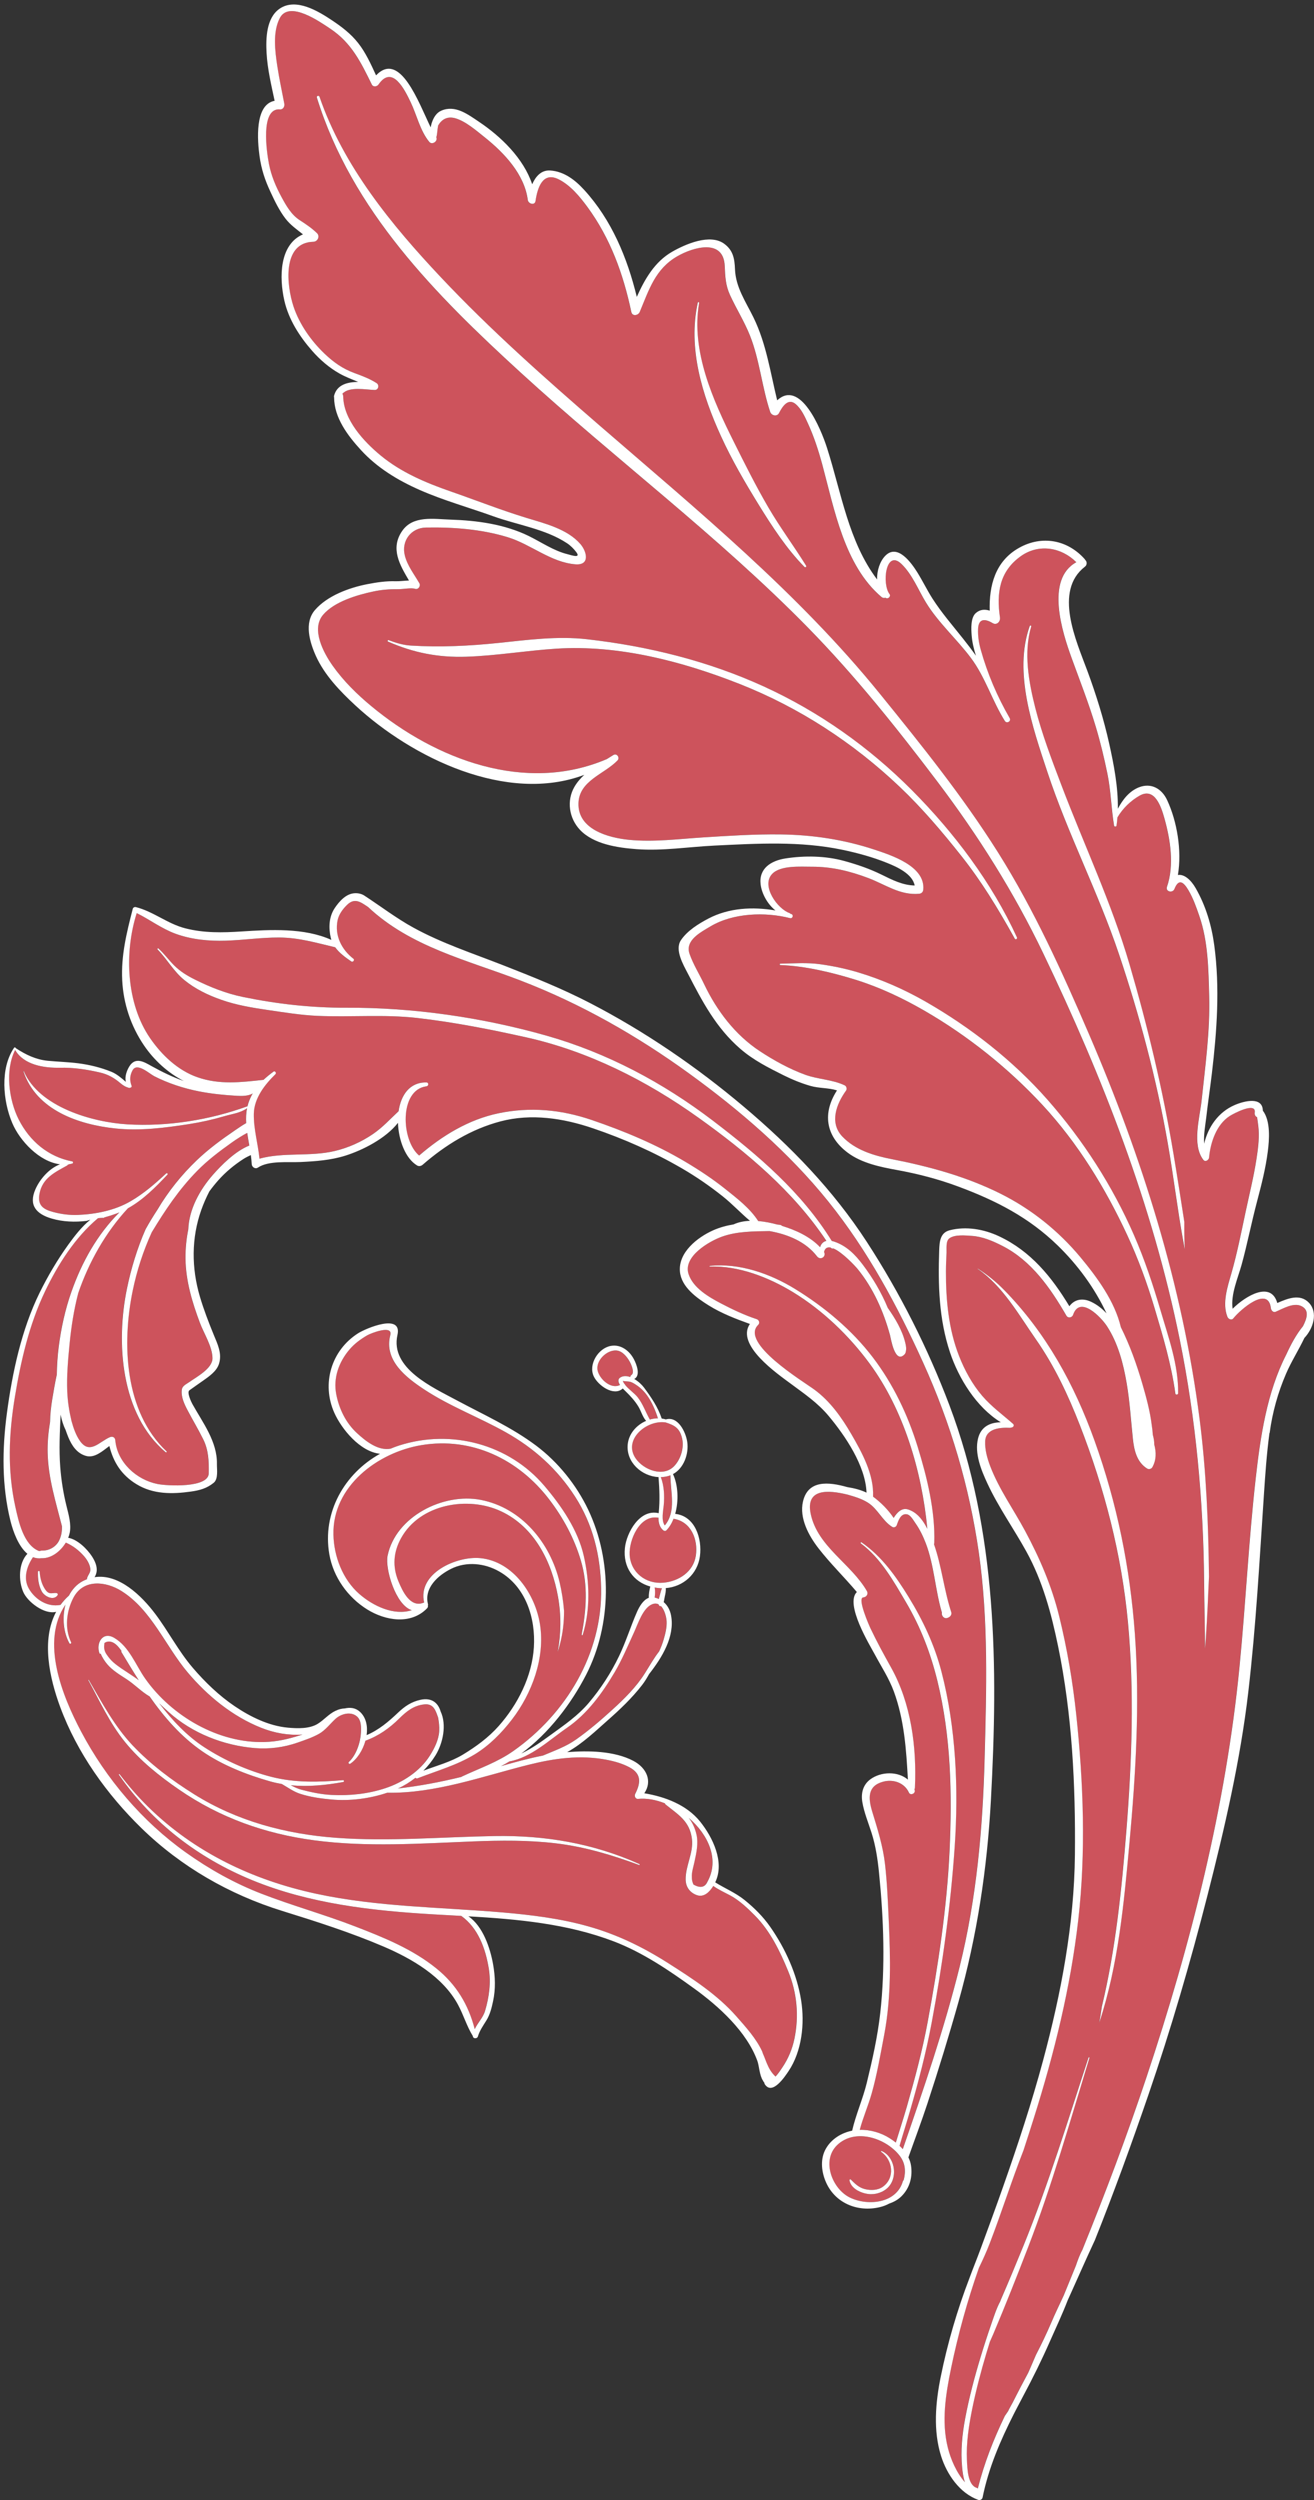 <?xml version="1.0" encoding="UTF-8" standalone="no"?><svg xmlns="http://www.w3.org/2000/svg" xmlns:xlink="http://www.w3.org/1999/xlink" fill="#000000" height="2118.4" preserveAspectRatio="xMidYMid meet" version="1" viewBox="-3.0 -3.8 1114.2 2118.4" width="1114.2" zoomAndPan="magnify"><rect x="-3.0" y="-3.8" width="1114.2" height="2118.4" fill="#333333" stroke="none"/><defs><clipPath id="a"><path d="M 215 0 L 1111.141 0 L 1111.141 2114.59 L 215 2114.59 Z M 215 0"/></clipPath></defs><g><g id="change1_1"><path d="M 585.719 1573.988 C 584.832 1578.102 583.281 1582.672 583.539 1586.898 C 583.52 1589.07 583.992 1591.121 584.949 1593.07 C 590.645 1596.25 594.562 1595.488 596.703 1590.789 C 607.289 1571.852 597.398 1550.699 580.91 1536.539 C 583.887 1540.359 586.133 1544.852 587.453 1550.559 C 589.234 1558.25 587.344 1566.469 585.719 1573.988" fill="#cd535c"/></g><g id="change1_2"><path d="M 197.812 924.699 C 187.031 924.09 175.984 922.988 165.395 920.898 C 152.602 918.371 139.367 914.07 127.719 908.109 C 123.367 905.879 113.066 896.172 109.301 903.078 C 106.938 907.422 106.715 911.629 108.469 916.219 C 108.816 917.129 108.047 917.809 107.234 917.871 C 107.004 918.02 106.723 918.102 106.43 918.031 C 103.223 917.219 101.18 915.859 98.656 913.73 C 93.621 909.48 88.324 906.5 81.875 905.012 C 70.629 902.398 59.297 900.66 47.734 900.922 C 34.207 901.219 17.07 898.559 9.73 885.898 C 1.074 902.898 4.332 928.141 12.734 944.738 C 22.035 963.109 37.781 976.391 58.121 980.301 C 59.074 980.48 59.008 981.922 58.121 982.148 C 57.34 982.352 56.547 982.5 55.762 982.621 C 55.348 982.789 54.926 982.922 54.578 983.051 C 54.5 983.07 54.418 983.09 54.34 983.121 C 54.25 983.359 54.113 983.59 53.867 983.73 C 43.391 989.57 32.832 994.371 30.371 1007.719 C 28.574 1017.441 33.34 1020.922 42.25 1023.25 C 49.02 1025.031 56.062 1025.949 63.07 1025.648 C 78.445 1024.98 94.371 1021.781 107.805 1013.949 C 118.879 1007.488 128.445 999.172 137.805 990.469 C 138.504 989.809 139.508 990.82 138.852 991.512 C 128.91 1002.102 118.184 1012.941 105.332 1020.039 C 86.43 1040.371 72.145 1065.801 63.234 1091.91 C 59.512 1106.102 57.273 1120.719 55.883 1135.031 C 54.582 1148.34 53.383 1161.891 53.922 1175.27 C 54.273 1183.879 55.59 1192.02 57.488 1200.121 C 59.156 1206.211 61.277 1212.379 64.77 1217.27 C 73.102 1228.91 81.172 1217.719 90.117 1213.941 C 92.293 1213.02 94.426 1214.09 94.641 1216.531 C 96.289 1235.309 112.574 1250.078 130.512 1253.66 C 138.629 1255.281 173.691 1257.18 173.895 1244.578 C 174.059 1234.301 173.805 1224.941 169.117 1215.539 C 165.027 1207.352 160.348 1199.48 156.066 1191.391 C 153.312 1186.191 150.309 1179.961 151.031 1173.871 C 151.441 1170.371 154.871 1169.078 157.414 1167.27 C 163.48 1162.93 177.207 1155.789 177.07 1146.969 C 176.922 1137.109 169.875 1126.289 166.438 1117.148 C 159.871 1099.699 154.375 1081.41 154.184 1062.609 C 154.102 1054.172 154.922 1045.93 156.559 1037.891 C 157.18 1020.781 166.355 1004.25 177.43 991.648 C 184.188 983.969 196.168 971.621 208.305 966.859 C 207.68 963.301 207.027 959.711 206.512 956.121 C 202.129 958.48 197.848 961.148 193.402 964.309 C 182.961 971.738 172.938 979.281 163.941 988.461 C 148.469 1004.27 136.809 1021.781 125.574 1040.34 C 118.371 1056.102 112.969 1072.691 109.457 1089.66 C 100.141 1134.68 102.441 1192.379 138.078 1225.949 C 138.574 1226.422 137.844 1227.121 137.336 1226.691 C 99.258 1194.531 95.113 1133.941 104.504 1088.301 C 108.031 1071.16 113.215 1054.02 120.344 1037.789 C 123.5 1032.109 126.887 1026.551 130.457 1021.102 C 139.547 1005.75 150.844 991.68 163.73 979.359 C 173.762 969.77 184.852 961.648 196.305 953.859 C 199.016 952.012 202.219 949.762 205.645 947.828 C 205.406 943.57 205.547 939.359 206.367 935.23 C 200.754 939.281 193.863 939.988 187.309 941.922 C 177.34 944.859 167.348 947.09 157.074 948.691 C 136.535 951.879 115.535 954.57 94.738 952.371 C 63.523 949.07 27.703 936.922 16.773 904.07 C 16.711 903.879 17.016 903.75 17.094 903.93 C 30.027 934.172 75.164 947.148 104.98 948.898 C 138.91 950.891 174.574 945.262 206.527 933.641 C 206.598 933.609 206.66 933.648 206.73 933.648 C 206.934 932.809 207.16 931.969 207.426 931.141 C 208.426 928.031 209.715 925.25 211.195 922.672 C 207.551 925.012 201.613 924.922 197.812 924.699" fill="#cd535c"/></g><g id="change1_3"><path d="M 94.965 1389.398 C 91.555 1386.59 87.949 1386.551 85.484 1388.328 C 85.41 1388.711 85.352 1389.109 85.348 1389.57 C 84.859 1392.641 85.484 1395.441 87.223 1397.949 C 88.875 1400.398 90.691 1402.68 92.91 1404.641 C 97.25 1408.469 102.078 1411.379 106.867 1414.578 C 109.285 1416.199 111.969 1417.949 114.539 1419.898 C 109.473 1412 104.629 1403.969 99.844 1396 C 99.633 1395.648 99.727 1395.328 99.945 1395.121 C 98.473 1393.039 96.895 1391 94.965 1389.398" fill="#cd535c"/></g><g id="change1_4"><path d="M 98.121 1023.488 C 97.43 1023.781 96.734 1024.07 96.031 1024.328 C 92.578 1025.609 89.008 1026.762 85.363 1027.75 C 85.195 1027.891 85.035 1028.039 84.863 1028.18 C 84.508 1028.129 84.141 1028.109 83.758 1028.121 C 82.48 1028.16 81.227 1028.262 79.992 1028.398 C 60.477 1044.781 45.988 1067.641 35.07 1090.449 C 21.621 1118.531 14.473 1149.621 9.445 1180.23 C 4.348 1211.25 3.074 1242.031 9.895 1272.898 C 12.641 1285.34 16.879 1305.379 30.027 1310.461 C 30.781 1310.359 31.52 1310.219 32.238 1310.02 C 38.09 1310.34 44.23 1307.219 47.027 1301.531 C 48.965 1297.59 49.562 1293.512 49.414 1289.359 C 44.211 1268.91 37.883 1248.988 37.305 1227.57 C 37.062 1218.48 37.918 1209.672 39.355 1200.969 C 39.457 1194.52 40.176 1188.07 41.215 1181.781 C 42.359 1174.82 43.547 1167.871 45.051 1161 C 45.219 1153.059 45.688 1145.121 46.711 1137.25 C 48.75 1121.5 52.141 1105.91 57.41 1090.91 C 66.363 1065.43 79.355 1042.309 98.121 1023.488" fill="#cd535c"/></g><g id="change1_5"><path d="M 748.621 1850.961 C 743.609 1854.91 737.098 1856.281 730.852 1854.82 C 725.219 1853.512 718.496 1849.922 717.363 1843.672 C 717.25 1843.031 717.992 1842.48 718.508 1843 C 722.121 1846.648 725.453 1849.91 730.664 1851.141 C 735.598 1852.301 741.469 1852.141 745.742 1849.039 C 756.195 1841.469 754.074 1826.398 744.25 1819.512 C 743.914 1819.281 744.117 1818.621 744.551 1818.801 C 756.465 1823.82 758.98 1842.801 748.621 1850.961 Z M 706.656 1813.891 C 693.23 1826.891 702.508 1851.121 717.812 1858.371 C 733.238 1865.68 757.27 1863.012 762.512 1844.281 C 762.613 1843.922 762.836 1843.719 763.094 1843.629 C 765.039 1836.66 764.727 1829.41 759.992 1823.141 C 748.523 1807.961 722.066 1798.98 706.656 1813.891" fill="#cd535c"/></g><g id="change1_6"><path d="M 45.727 1347.852 C 42.266 1352.879 34.59 1348.852 32.336 1344.711 C 29.574 1339.629 28.914 1333.719 29.066 1328.02 C 29.094 1327.059 30.496 1327.07 30.547 1328.02 C 30.789 1332.422 31.918 1337.281 34.09 1341.148 C 35.098 1342.941 36.562 1345.34 38.668 1345.988 C 40.855 1346.672 42.855 1345.629 45.008 1346.09 C 45.734 1346.238 46.152 1347.23 45.727 1347.852 Z M 32.191 1316.512 C 29.535 1316.859 27.098 1316.512 24.863 1315.629 C 19.637 1323.309 16.355 1333.629 21.402 1342.359 C 26.715 1351.551 37.246 1358.141 47.949 1356.102 C 48.027 1356.09 48.105 1356.102 48.184 1356.09 C 50.23 1353.301 52.594 1350.648 55.352 1348.199 C 58.031 1342.988 61.922 1338.609 67.141 1335.891 C 68.305 1335.281 69.469 1334.781 70.633 1334.328 C 70.617 1334.172 70.598 1334.02 70.633 1333.852 C 71.215 1330.781 73.93 1328.879 73.492 1325.422 C 72.996 1321.48 70.629 1317.648 68.055 1314.699 C 63.727 1309.75 58.641 1305.898 52.691 1303.281 C 48.293 1310.609 40.477 1316.809 32.191 1316.512" fill="#cd535c"/></g><g id="change1_7"><path d="M 831.812 1486.031 C 833.324 1428.172 835.121 1369.359 826.91 1311.91 C 818.914 1255.98 803.035 1202.371 779.734 1150.93 C 757.938 1102.82 732.562 1055.641 699.336 1014.359 C 665.773 972.648 624.18 936.891 580.914 905.57 C 536.758 873.609 489.094 846.512 438.137 826.969 C 392.629 809.512 344.996 798.59 308.848 764.602 C 308.781 764.57 308.715 764.559 308.652 764.512 C 302.672 760.5 297.594 756.699 291.219 762.891 C 287.602 766.398 284.195 770.91 283.152 775.98 C 280.504 788.891 286.465 800.699 296.559 808.578 C 297.867 809.602 296.148 811.801 294.785 810.871 C 289.883 807.531 284.652 803.762 281.113 798.852 C 265.176 795.109 250.344 790.641 233.645 790.57 C 218.445 790.512 203.473 792.781 188.32 793.262 C 174.02 793.711 159.387 792.328 145.848 787.422 C 133.898 783.078 124.051 775.461 112.816 769.91 C 102.168 803.43 103.926 846.461 124.141 875.84 C 133.941 890.078 147.586 903.121 164.195 908.941 C 182.98 915.52 201.074 913.289 220.34 911.18 C 222.91 908.75 225.723 906.461 228.789 904.23 C 230.074 903.301 231.543 905.32 230.453 906.391 C 221.406 915.25 212.348 926.73 212.125 940.02 C 211.914 952.879 215.621 965.25 216.922 977.969 C 237.535 972.32 259.863 976.461 280.73 971.5 C 292.23 968.762 303.262 963.82 313.047 957.172 C 321.371 951.512 327.668 944.461 334.867 937.77 C 336.844 924.18 344.207 913.102 358.465 913.391 C 360.637 913.441 360.492 916.398 358.465 916.66 C 335.203 919.719 337.027 962.68 352.297 975.328 C 371.656 958.602 394.16 944.828 419.477 939.551 C 446.414 933.93 472.602 936.34 498.594 945.191 C 526.008 954.52 553.012 965.781 577.965 980.578 C 589.688 987.531 601.086 995.059 611.754 1003.559 C 621.711 1011.488 632.832 1019.98 639.809 1030.828 C 645.434 1031.289 650.996 1032.449 655.973 1033.789 C 656.746 1033.879 657.52 1033.969 658.285 1034.059 C 659.043 1034.16 659.617 1034.488 660.023 1034.949 C 671.758 1038.512 683.785 1044.02 692.289 1052.988 C 693.09 1050.23 694.891 1048.262 697.625 1047.621 C 669.547 1005.5 629.801 972.262 588.902 943.078 C 545.012 911.77 495.734 886.852 442.863 875.109 C 412.355 868.34 381.562 862.27 350.496 858.738 C 322.168 855.52 294.266 858.23 265.918 856.949 C 251.914 856.32 237.98 854.039 224.121 852.02 C 210.816 850.07 197.352 847.852 184.621 843.379 C 173.316 839.41 162.559 834.281 153.219 826.66 C 143.922 819.078 138.773 809.129 130.5 800.691 C 130.004 800.191 130.754 799.449 131.27 799.922 C 136.133 804.32 139.926 809.602 144.539 814.219 C 149.617 819.301 155.676 823 162.09 826.18 C 175.164 832.672 188.484 837.988 202.82 840.949 C 231.566 846.898 261.105 850.191 290.449 850.07 C 347.277 849.852 405.395 858.211 460.145 873.699 C 511.535 888.238 559.141 913.559 601.523 945.879 C 639.816 975.078 676.648 1006.391 702.18 1047.691 C 702.789 1047.82 703.422 1047.98 704.082 1048.199 C 714.727 1051.77 721.965 1059.129 728.609 1067.961 C 737.02 1079.129 744.297 1091.379 749.648 1104.371 C 756 1113.422 761.941 1123.27 764.473 1133.828 C 765.043 1136.211 765.652 1138.93 764.977 1141.281 C 764.895 1142.23 764.555 1143.141 763.766 1143.93 C 755.598 1152.102 752.309 1130.148 751.582 1127.512 C 746.031 1107.32 737.426 1087.801 724.094 1071.449 C 722.086 1068.988 711.316 1057.352 703.523 1054.02 C 702.781 1054.289 701.895 1054.172 701.352 1053.309 C 701.352 1053.301 701.352 1053.301 701.352 1053.301 C 698.598 1052.699 696.453 1053.59 695.625 1057.02 C 697.77 1060.879 692.605 1064.539 689.633 1060.691 C 680.172 1048.41 665.133 1042.102 649.402 1039.328 C 635.887 1039.559 621.926 1039.488 609.238 1043.988 C 598.207 1047.91 575.938 1060.871 580.73 1075.691 C 584.582 1087.59 598.086 1095.32 608.496 1100.77 C 618.066 1105.77 628.234 1110.59 638.52 1113.949 C 640.539 1114.609 641.434 1117.219 639.801 1118.801 C 623.992 1134.09 677.848 1166.602 687.512 1173.711 C 700.797 1183.48 710.523 1197.172 718.766 1211.352 C 727.891 1227.059 738.062 1245.602 737.203 1264.352 C 743.703 1269.129 750.062 1275.488 754.656 1282.379 C 757.434 1277.91 761.52 1273.43 766.957 1275.219 C 773.676 1277.422 778.102 1282.57 781.566 1288.539 C 782.152 1289.551 782.688 1290.578 783.23 1291.609 C 778.547 1242.602 763.172 1190.75 734.09 1151.32 C 716.781 1127.859 694.488 1106.48 669.578 1091.238 C 649.02 1078.66 623.285 1068.48 598.758 1069.41 C 598.387 1069.422 598.398 1068.879 598.758 1068.84 C 623.895 1066.219 649.953 1075.391 671.207 1088.461 C 696.02 1103.719 719.16 1123 736.914 1146.219 C 754.23 1168.871 766.637 1194.922 775.02 1222.109 C 782.961 1247.879 789.973 1276.379 789.113 1303.52 C 789.098 1303.949 789 1304.309 788.848 1304.621 C 795.398 1323.211 797.324 1343.352 803.484 1362.16 C 804.188 1364.301 802.68 1366.191 800.793 1366.898 C 800.586 1366.98 800.379 1367.059 800.172 1367.141 C 797.449 1368.172 794.973 1365.148 795.582 1362.629 C 789.852 1343.352 789.086 1322.621 781.879 1303.801 C 779.609 1297.879 776.801 1292.051 773.129 1286.852 C 771.438 1284.469 769.051 1279.859 765.832 1279.301 C 760.66 1278.41 758.605 1284.73 757.344 1288.371 C 756.797 1289.961 754.965 1290.93 753.422 1289.969 C 745.094 1284.809 741.262 1274.781 732.926 1269.488 C 727.59 1266.102 721.691 1264.398 715.785 1262.691 C 698.93 1258.52 679.641 1257.289 684.379 1279.23 C 690.336 1306.84 718.629 1321.191 731.977 1344.379 C 733.406 1346.871 731.535 1349.512 728.906 1349.73 C 723.48 1350.191 734.062 1373.941 735.008 1375.93 C 740.371 1387.262 746.395 1398.238 752.504 1409.18 C 769.422 1439.461 774.293 1476.629 772.695 1510.949 C 772.668 1511.531 772.5 1512.012 772.254 1512.398 C 772.324 1512.621 772.426 1512.809 772.492 1513.031 C 773.348 1515.891 768.863 1517.898 767.59 1515.09 C 763.816 1506.789 754.426 1503.539 745.77 1505.859 C 732.328 1509.469 733.016 1519.859 736.523 1531.352 C 741.051 1546.18 745.605 1560.441 747.355 1575.922 C 749.109 1591.449 749.754 1607.051 750.473 1622.641 C 751.973 1655.32 752.754 1688.27 746.605 1720.559 C 743.477 1737.012 740.633 1753.602 736.117 1769.738 C 733.199 1780.172 728.699 1790.34 725.914 1800.871 C 734.766 1800.621 743.906 1803.301 751.301 1807.98 C 753.043 1809.078 754.793 1810.309 756.488 1811.66 C 759.613 1801.441 762.965 1791.301 765.91 1781.02 C 772.711 1757.289 779.066 1733.578 783.559 1709.289 C 792.379 1661.539 799.848 1612.809 802.09 1564.262 C 804.312 1516.07 803.297 1467.531 791.754 1420.441 C 785.988 1396.922 777.52 1374.871 765.215 1353.988 C 754.637 1336.039 743.891 1316.641 726.855 1303.98 C 726.324 1303.578 726.816 1302.68 727.383 1303.07 C 744.555 1314.84 756.598 1331.871 767.375 1349.422 C 779.555 1369.262 789.312 1389.949 795.188 1412.551 C 807.574 1460.23 809.754 1511.809 806.441 1560.781 C 803.055 1610.781 796.102 1660.949 786.875 1710.199 C 782.109 1735.641 775.598 1760.512 768.395 1785.359 C 765.578 1795.07 762.48 1804.691 759.676 1814.41 C 760.629 1815.301 761.543 1816.238 762.406 1817.219 C 780.059 1766.25 797.555 1715.281 810.582 1662.84 C 824.965 1604.969 830.258 1545.52 831.812 1486.031" fill="#cd535c"/></g><g id="change1_8"><path d="M 912.605 1203.891 C 902.641 1178.289 891.051 1153.648 875.289 1131.07 C 860.797 1110.32 847.23 1086 825.965 1071.391 C 825.844 1071.309 825.957 1071.109 826.082 1071.191 C 834.16 1076.352 841.613 1082.379 848.32 1089.23 C 883.926 1125.59 907.895 1169.309 924.984 1216.871 C 944.074 1270 955.164 1324.66 959.227 1380.941 C 963.5 1440.141 959.969 1499.32 954.562 1558.309 C 949.891 1609.25 945.145 1661.281 929 1710.082 C 929.852 1705.512 930.586 1700.922 931.234 1696.301 C 942.93 1647.73 948.012 1597.211 951.984 1547.609 C 956.676 1489.031 958.82 1429.242 953.324 1370.641 C 947.953 1313.32 933.445 1257.461 912.605 1203.891 Z M 975.879 1104.5 C 969.574 1083.371 961.988 1062.66 952.684 1042.652 C 934.16 1002.828 910.773 964.715 880.824 932.414 C 852.027 901.355 817.41 873.727 780.707 852.562 C 762.309 841.957 742.938 832.766 722.629 826.441 C 702.496 820.172 679.719 814.695 658.598 813.918 C 657.848 813.879 657.844 812.762 658.598 812.75 C 670.184 812.555 681 811.609 692.605 813.254 C 703.348 814.762 713.977 816.98 724.379 820.094 C 744.406 826.09 763.605 834.52 781.742 844.914 C 819.973 866.824 856.004 894.957 885.164 928.07 C 915.227 962.207 940.285 1001.09 958.473 1042.809 C 967.531 1063.59 974.57 1084.84 980.961 1106.562 C 987.613 1129.191 996.223 1152.84 995.887 1176.711 C 995.867 1178.012 993.734 1178.398 993.547 1177.031 C 990.078 1152.039 983.066 1128.609 975.879 1104.5 Z M 759.797 662.926 C 720.48 625.59 674.691 595.75 624.211 575.812 C 575.543 556.598 521.355 542.445 468.66 545.816 C 443.168 547.453 417.855 551.809 392.309 552.668 C 368.621 553.457 347.586 549.344 325.883 539.824 C 325.191 539.512 325.691 538.332 326.398 538.605 C 332.352 540.898 338.785 542.832 345.195 543.223 C 370.23 544.777 395.02 543.559 419.973 540.953 C 444.68 538.359 469.738 535.023 494.578 537.84 C 546.156 543.688 597.031 556.195 644.363 577.781 C 691.461 599.266 733.723 629.168 770.227 665.844 C 806.004 701.793 837.965 744.176 859.199 790.461 C 859.766 791.707 858.02 792.785 857.344 791.551 C 856.855 790.668 856.371 789.789 855.883 788.906 C 842.652 765.309 829.176 743.059 812.328 721.809 C 795.938 701.129 778.957 681.113 759.797 662.926 Z M 438.586 312.043 C 366.281 245.961 295.328 174.723 265.566 78.816 C 265.121 77.375 267.328 76.793 267.809 78.191 C 288.055 137.023 328.875 186.738 370.996 231.43 C 412.832 275.809 458.805 316.492 504.887 356.387 C 587.922 428.254 673.312 498.207 742.812 583.828 C 778.121 627.34 813.355 671.109 843.242 718.605 C 873.941 767.383 897.512 819.625 920.285 872.441 C 965.246 976.707 999.602 1085.621 1014.07 1198.551 C 1019.77 1243.031 1021.57 1287.551 1022.051 1332.211 C 1021.352 1349.012 1020.59 1365.809 1019.508 1382.59 C 1019.289 1386.102 1019.02 1389.602 1018.73 1393.09 C 1018.578 1374.199 1018.07 1355.41 1017.922 1336.98 C 1017.348 1267.77 1011 1199.07 997.25 1131.191 C 974.16 1017.16 931.73 908.684 881.52 804.02 C 856.66 752.203 826.281 704.113 791.605 658.32 C 757.32 613.016 721.562 568.285 681.734 527.719 C 605.77 450.324 518.539 385.121 438.586 312.043 Z M 588.582 252.602 C 588.746 251.863 589.832 252.188 589.703 252.914 C 582.707 293.711 601.398 335.059 619.156 370.629 C 628.559 389.465 637.926 408.199 648.551 426.375 C 658.445 443.305 670.105 458.938 680.434 475.555 C 680.961 476.398 679.758 477.305 679.062 476.605 C 663.906 461.297 651.32 441.879 640.062 423.598 C 628.504 404.828 617.465 385.926 608.285 365.867 C 592.254 330.828 580.094 291.145 588.582 252.602 Z M 698.285 503.188 C 698.402 503.188 698.402 503.371 698.285 503.371 C 698.164 503.371 698.164 503.188 698.285 503.188 Z M 870.055 526.668 C 870.328 525.902 871.527 526.215 871.289 527.008 C 864.746 549.113 869.145 573.891 874.688 595.738 C 880.367 618.141 888.676 639.832 896.879 661.406 C 916.148 712.105 939.367 761.039 954.645 813.254 C 970.109 866.113 982.816 919.207 991.891 973.551 C 995.113 992.848 998.129 1012.191 1001.129 1031.531 C 1001.051 1039.289 1001.18 1047.07 1001.52 1054.84 C 1001.098 1052.621 1000.668 1050.402 1000.27 1048.172 C 995.207 1020.16 991.871 991.871 986.926 963.836 C 977.426 909.977 963.199 856.727 945.789 804.914 C 928.102 752.258 902.41 702.906 884.969 650.172 C 872.613 612.824 856.086 565.77 870.055 526.668 Z M 815.09 2099.48 C 813.594 2095.18 813.059 2090.262 812.719 2086.738 C 811.395 2073.059 812.754 2059.059 815.281 2045.59 C 818.613 2027.84 823.273 2010.281 828.512 1993 C 831.254 1983.961 834.148 1974.961 837.254 1966.031 C 839.559 1959.41 841.738 1952.32 845.113 1946.078 C 845.219 1945.77 845.32 1945.469 845.422 1945.16 C 852.094 1929.789 858.551 1914.301 864.844 1898.84 C 886.047 1846.719 902.355 1793.082 919.891 1739.66 C 920.051 1739.172 920.828 1739.371 920.676 1739.879 C 904.328 1793.422 888.973 1847.672 868.824 1899.941 C 859.254 1924.762 849.434 1949.648 839.051 1974.148 C 838.156 1976.262 837.219 1978.352 836.258 1980.43 C 835.219 1983.742 834.195 1987.051 833.211 1990.371 C 828.582 2005.988 824.395 2021.781 821.184 2037.762 C 818.352 2051.871 816.121 2066.352 816.809 2080.789 C 817.117 2087.301 817.297 2101.77 825.074 2104.219 C 825.465 2104.34 825.773 2104.559 826.02 2104.828 C 831.402 2083.418 839.367 2063.109 848.918 2043.34 C 849.883 2041.98 850.816 2040.602 851.727 2039.211 C 852.855 2036.711 854.391 2034.301 855.574 2031.988 C 857.93 2027.379 860.262 2022.762 862.668 2018.18 C 864.664 2014.379 866.676 2010.609 868.703 2006.84 C 868.98 2006.211 869.266 2005.578 869.543 2004.949 C 869.965 2003.949 870.398 2002.941 870.859 2001.949 C 872.191 1998.879 873.512 1995.801 874.836 1992.73 C 875.012 1992.309 875.191 1991.898 875.367 1991.488 C 880.012 1982.52 884.402 1973.41 888.352 1964.121 C 891.609 1956.469 895.328 1948.84 898.887 1941.18 C 901.656 1934.301 904.469 1927.422 907.332 1920.492 C 907.949 1919 908.551 1917.5 909.164 1916.008 C 910.723 1911.461 912.336 1906.871 914.621 1902.691 C 934.215 1854.449 952.609 1805.57 969.074 1756.23 C 1006.539 1643.91 1036.469 1526.309 1047.969 1408.27 C 1053.121 1355.352 1055.691 1302.172 1061.621 1249.32 C 1065.629 1213.641 1071.09 1176.121 1087.641 1143.82 C 1091.52 1135.34 1096.059 1126.898 1101.75 1119.93 C 1105.188 1113.211 1107.328 1106.238 1100.32 1102.859 C 1093.621 1099.629 1084.648 1105.152 1078.531 1107.711 C 1076.449 1108.582 1074.77 1106.461 1074.551 1104.68 C 1072.238 1085.211 1048.629 1105.883 1042.668 1113.301 C 1041.102 1115.242 1038.41 1113.82 1037.68 1111.98 C 1033.07 1100.391 1037.828 1086.422 1041.07 1075.09 C 1045.98 1057.93 1049.438 1040.32 1053.16 1022.859 C 1056.281 1008.219 1059.922 993.641 1062.23 978.836 C 1063.508 970.574 1064.699 961.996 1064.16 953.605 C 1063.93 950.004 1063.32 946.422 1062.859 942.84 C 1061.551 942.305 1060.551 940.965 1060.84 938.918 C 1062.168 929.57 1043.008 939.656 1039.57 941.863 C 1028.348 949.059 1023.277 964.285 1022.129 976.965 C 1021.941 979.102 1018.969 981.164 1017.27 978.977 C 1007.43 966.262 1014.25 943.242 1015.781 928.82 C 1018.918 899.254 1023.039 869.863 1022.219 840.066 C 1021.598 817.336 1021.32 793.875 1013.809 772.195 C 1011.277 764.867 1008.629 757.328 1004.691 750.621 C 1000.609 743.695 996.441 740.152 992.746 749.402 C 991.215 753.242 985.004 751.723 986.414 747.652 C 992.754 729.348 989.332 707.512 984.184 689.336 C 981.547 680.035 976.172 663.105 963.297 670.332 C 955.715 674.574 948.828 681.242 944.422 688.82 C 944.234 691.152 943.988 693.488 943.645 695.797 C 943.484 696.836 941.738 696.824 941.566 695.797 C 939.145 681.137 938.898 666.18 935.895 651.598 C 933.145 638.277 929.961 624.992 926.047 611.953 C 920.105 592.168 912.621 573.113 905.57 553.73 C 897.719 532.156 883.137 487.051 909.566 472.586 C 896.875 459.938 877.754 456.535 862.355 467.551 C 844.234 480.523 841.805 498.855 844.801 519.391 C 845.301 522.844 842.086 526.281 838.578 524.18 C 832.039 520.246 826.574 520.184 826.23 529.16 C 826.004 535.168 826.879 540.887 828.496 546.66 C 834.203 567.055 842.453 586.332 853.035 604.664 C 854.582 607.336 850.547 609.672 848.918 607.074 C 838.195 589.965 832.355 570 820.223 553.77 C 808.254 537.762 792.379 523.699 781.992 506.625 C 775.48 495.922 770.445 482.887 761.297 474.078 C 747.898 461.18 744.555 491.008 751.164 499.605 C 752.602 501.477 749.812 504.148 747.941 502.824 C 747.859 502.773 747.797 502.695 747.719 502.645 C 746.648 503.031 745.375 502.93 744.246 501.957 C 712.879 475.27 704.375 427.723 694.184 389.945 C 690.969 378.051 687.109 366.18 681.961 354.957 C 679.371 349.316 676.438 342.711 671.586 338.613 C 665.086 333.113 660.238 340.793 657.453 346.188 C 655.727 349.535 651.02 348.367 649.965 345.215 C 642.93 324.094 641.098 301.445 632.879 280.688 C 628.141 268.715 621.227 257.816 615.887 246.129 C 612.043 237.734 611.844 230.445 611.422 221.426 C 610.328 198.207 584.914 205.508 571.273 213.305 C 552.461 224.062 547.211 241.742 539.34 260.527 C 538.078 263.539 533.059 264.512 532.219 260.527 C 525.457 228.484 514.469 198.051 494.91 171.469 C 488.484 162.738 480.539 153.137 470.637 148.168 C 456.973 141.32 452.609 155.445 450.984 166.488 C 450.383 170.559 444.852 168.953 444.418 165.59 C 441.621 143.875 424.402 125.699 407.988 112.609 C 400.887 106.953 391.727 98.883 382.867 96.379 C 376.055 94.449 371.301 97.547 368.445 102.465 C 368.363 102.934 368.285 103.398 368.188 103.906 C 367.633 106.719 367.75 109.82 366.836 112.543 C 368.402 115.734 363.348 119.383 360.875 116.398 C 353.203 107.137 350.246 93.527 345.129 82.824 C 339.934 71.953 329.484 50.844 317.84 67.801 C 316.551 69.668 313.328 70.176 312.156 67.801 C 302.945 49.043 294.988 32.555 277.082 20.617 C 268.453 14.871 242.164 -3.836 234.156 11.5 C 228 23.289 230.117 39.547 232.023 52.195 C 233.641 62.922 235.953 73.484 237.98 84.133 C 238.398 86.34 236.961 89.129 234.348 88.895 C 217.301 87.379 223.129 125.621 224.91 134.922 C 226.832 144.977 230.809 154.371 235.707 163.371 C 239.711 170.715 243.945 178.215 251.188 182.859 C 256.309 186.129 261.238 189.5 265.637 193.719 C 268.418 196.375 266.246 200.969 262.594 201.059 C 235.871 201.695 239.906 238.277 245.801 255.973 C 250.785 270.934 260.652 284.957 271.996 295.789 C 279.668 303.117 287.441 308.656 297.457 312.316 C 303.965 314.691 310.328 317.062 316.195 320.812 C 318.73 322.422 317.84 326.703 314.617 326.625 C 307.172 326.469 292.957 323.383 287.199 329.883 C 287.629 330.465 287.902 331.203 287.918 332.125 C 288.23 351.832 305.203 370.176 319.523 382.031 C 336.926 396.445 357.98 405.305 379.141 412.648 C 400.516 420.059 421.629 428.41 443.266 435.016 C 458.715 439.723 477.902 444.383 488.992 457.133 C 494.484 463.453 497.5 475.398 484.766 474.363 C 463.789 472.637 447.098 457.379 427.383 451.375 C 405.055 444.574 381.25 442.758 357.973 443.199 C 345.656 443.434 336.906 454.344 340.203 467.082 C 342.418 475.66 348.082 482.809 352.465 490.371 C 353.82 492.707 351.578 496.027 348.828 495.094 C 345.641 494.016 338.648 495.48 334.52 495.43 C 327.27 495.324 320.461 495.871 313.324 497.402 C 299.562 500.332 280.418 505.977 270.887 517.094 C 260.426 529.301 271.234 549.359 278.953 560.27 C 288.117 573.215 299.582 584.488 311.777 594.582 C 366.516 639.883 442.488 668.867 511.371 639.43 C 511.375 639.43 511.379 639.43 511.387 639.43 C 513.285 638.277 515.16 637.121 516.984 635.953 C 519.836 634.125 522.742 638.172 520.508 640.52 C 509.359 652.184 488.066 657.527 487.395 676.664 C 486.617 698.832 512.371 706.059 530.379 707.824 C 551.453 709.887 572.305 707.07 593.32 705.75 C 615.066 704.387 636.98 702.945 658.777 703.23 C 685.656 703.57 712.41 707.551 737.988 715.996 C 752.457 720.77 781.59 730.035 779.777 749.961 C 779.59 752.023 778.297 753.332 776.227 753.516 C 759.957 754.93 747.773 745.73 733.254 740.23 C 717.543 734.262 702.047 730.512 685.168 730.578 C 675.844 730.617 658.625 729.215 651.566 736.766 C 642.109 746.887 656.152 766.344 666.395 769.875 C 666.723 769.992 666.957 770.211 667.113 770.469 C 667.328 770.523 667.551 770.574 667.766 770.641 C 670.039 771.262 669.082 774.766 666.789 774.168 C 645.566 768.707 618.359 769.758 599.246 781.188 C 590.875 786.195 577.527 792.98 581.609 804.523 C 584.77 813.465 589.887 821.578 593.953 830.117 C 604.625 852.516 620.23 873.098 641.152 886.871 C 653 894.668 666.473 902.125 679.84 906.93 C 690.746 910.848 702.727 910.891 713.168 915.855 C 714.645 916.555 715.281 918.91 714.32 920.242 C 706.191 931.512 699.957 947.434 711.098 959.172 C 722.074 970.727 737.895 975.422 753.109 978.395 C 784.973 984.617 816.305 993.148 845.527 1007.77 C 871.535 1020.781 894.539 1039.238 913.137 1061.609 C 926.98 1078.262 942.199 1098.84 947.309 1120.762 C 954.902 1135.879 960.734 1152.281 965.402 1168.25 C 968.621 1179.27 972.098 1191.809 973.562 1204.18 C 973.98 1206.711 974.258 1209.262 974.379 1211.801 C 975.164 1214.68 975.723 1217.621 975.637 1220.172 C 977.355 1226.66 977.512 1233.121 974.039 1239.371 C 973.195 1240.898 971.062 1241.461 969.574 1240.539 C 960.879 1235.148 958.527 1225.02 957.523 1215.43 C 955.879 1199.691 954.922 1183.871 952.254 1168.25 C 949.398 1151.531 944.984 1134.539 935.676 1120.109 C 930.727 1112.441 912.609 1093.461 906.828 1110.23 C 905.973 1112.711 902.539 1113.43 901.117 1110.969 C 887.609 1087.621 871.566 1064.469 846.875 1051.879 C 838.887 1047.801 830.078 1043.961 820.984 1043.391 C 815.594 1043.051 806.699 1042.031 801.953 1045.43 C 798.715 1047.75 799.645 1054.102 799.496 1057.559 C 799.27 1062.852 799.02 1068.141 799 1073.441 C 798.914 1097.641 801.207 1122.488 810.133 1145.199 C 814.906 1157.332 821.32 1169.148 829.871 1179.07 C 837.668 1188.121 847.004 1194.82 855.887 1202.66 C 857.418 1204.012 855.891 1205.891 854.266 1205.781 C 853.988 1205.941 853.684 1206.051 853.312 1206.031 C 845.145 1205.609 832.812 1206.512 832.266 1217.27 C 831.898 1224.5 834.035 1232.012 836.605 1238.711 C 844.031 1258.051 856.254 1275.059 866.031 1293.219 C 878.523 1316.43 888.734 1340.141 895.039 1365.789 C 901.773 1393.199 906.512 1421.082 909.492 1449.148 C 915.582 1506.48 917.77 1565.602 911.203 1622.969 C 904.676 1680.031 890.863 1735.91 873.633 1790.621 C 870.734 1799.809 867.785 1809.008 864.785 1818.199 C 854.562 1844.262 846.18 1870.988 836.109 1897.109 C 833.387 1904.172 830.281 1911.039 826.969 1917.801 C 817.195 1945.559 809.312 1974.109 803.375 2002.75 C 798.84 2024.602 795.082 2047.969 800.559 2070.02 C 802.957 2079.68 807.766 2091.18 815.09 2099.48" fill="#cd535c"/></g><g id="change1_9"><path d="M 421.73 1492.699 C 433.461 1489.352 445.301 1486.078 457.246 1483.75 C 467.004 1479.609 476.652 1476.289 485.555 1470 C 496.34 1462.371 506.441 1453.719 516.203 1444.828 C 526.359 1435.57 536.402 1425.672 543.758 1413.961 C 547.707 1407.672 551.293 1401.27 555.805 1395.469 C 557.266 1392.328 558.551 1389.121 559.527 1385.789 C 560.996 1380.781 562.398 1375.391 562.152 1370.121 C 562 1366.73 560.562 1360.422 557.355 1357.102 C 556.777 1357.32 556.176 1357.172 555.77 1356.578 C 555.547 1356.262 555.391 1355.91 555.273 1355.559 C 553.812 1354.852 552.105 1354.691 550.098 1355.441 C 542.133 1358.422 537.812 1372.199 534.59 1379.191 C 529.316 1390.602 524.484 1402.289 518.078 1413.141 C 507.582 1430.91 494.82 1448.461 477.586 1460.289 C 462.809 1470.422 447.219 1485.441 428.902 1488.672 C 426.547 1490.09 424.164 1491.461 421.73 1492.699" fill="#cd535c"/></g><g id="change1_10"><path d="M 72.164 1419.68 C 83.211 1438.711 94.039 1458.949 109.25 1475.02 C 124.582 1491.23 142.496 1504.641 161.367 1516.449 C 197.898 1539.328 239.215 1550.289 281.965 1553.43 C 326.773 1556.73 371.371 1552.711 416.172 1551.941 C 459.066 1551.211 499.789 1558.078 539.125 1575.699 C 539.551 1575.898 539.242 1576.621 538.809 1576.461 C 515.871 1567.961 492.301 1560.922 467.934 1558.059 C 444.609 1555.328 421.477 1555.551 398.043 1556.48 C 353.219 1558.25 307.953 1561.48 263.285 1555.539 C 221.68 1550 183.48 1536.488 148.805 1512.641 C 132.012 1501.09 115.805 1488.211 102.902 1472.301 C 89.848 1456.199 81.652 1437.922 71.789 1419.898 C 71.652 1419.66 72.023 1419.441 72.164 1419.68 Z M 59.121 1350.039 C 53.18 1361.422 51.539 1375.949 57.188 1387.75 C 57.645 1388.699 56.289 1389.531 55.758 1388.59 C 50.754 1379.699 49.434 1366.941 52.41 1355.871 C 31.059 1387.141 49.691 1433.141 65.602 1463.25 C 86.883 1503.5 117.473 1539.5 154.641 1565.949 C 174.398 1580.012 195.805 1591.98 218.441 1600.738 C 244.742 1610.93 271.992 1618.441 298.312 1628.621 C 322.465 1637.961 346.637 1647.691 366.969 1664.141 C 383.91 1677.84 394.137 1694.93 399.43 1715.531 C 401.926 1710.25 406.496 1705.82 408.188 1700.129 C 411.668 1688.391 413.359 1676.16 411.332 1663.988 C 408.52 1647.09 402.312 1629.871 388.016 1619.59 C 380.133 1619.148 372.254 1618.73 364.398 1618.27 C 312.398 1615.25 259.375 1609.281 210.781 1589.34 C 164.891 1570.512 126.074 1540.828 97.699 1499.98 C 97.422 1499.578 98.059 1499.23 98.34 1499.602 C 105.672 1509.23 113.605 1518.359 122.227 1526.871 C 161.52 1565.648 211.27 1589.281 264.957 1600.82 C 317.188 1612.051 370.02 1612.141 422.988 1616.66 C 447.492 1618.762 472.172 1621.801 495.898 1628.512 C 520.168 1635.371 541.836 1645.898 563.078 1659.379 C 583.766 1672.512 604.941 1686.129 621.273 1704.672 C 629.199 1713.68 638.105 1723.43 643.16 1734.43 C 643.316 1734.77 643.523 1735.398 643.77 1736.199 C 644.547 1737.91 645.227 1739.68 645.902 1741.441 C 646.121 1741.949 646.324 1742.469 646.516 1743 C 646.707 1743.488 646.898 1743.969 647.098 1744.441 C 649.031 1749.051 650.98 1752.398 654.473 1755.719 C 656.953 1753.199 659.113 1749.738 660.277 1748.02 C 665.297 1740.609 668.695 1732.461 670.523 1723.691 C 674.531 1704.449 672.742 1684.75 665.273 1666.539 C 658.34 1649.641 650.031 1632.43 637.004 1619.289 C 630.781 1613.02 623.793 1606.379 615.953 1602.191 C 611.109 1599.602 606.141 1597.422 601.715 1594.219 C 598.719 1599.109 593.891 1604.199 587.695 1601.969 C 581.918 1599.891 578.398 1595.191 578.289 1588.871 C 578.082 1577.16 585.059 1566.238 583.609 1554.391 C 581.758 1539.219 571.969 1533.828 561.262 1525.191 C 560.914 1524.91 560.77 1524.57 560.73 1524.219 C 553.07 1521.172 545.176 1519.711 537.895 1520.441 C 535.648 1520.672 534.629 1517.961 535.492 1516.262 C 540.312 1506.809 540.895 1499.121 530.586 1493.648 C 524.453 1490.398 517.812 1488.551 511.02 1487.262 C 488.637 1483.012 466.832 1486.09 444.938 1491.57 C 406.051 1501.309 365.914 1515.988 325.266 1515.219 C 310.223 1520.289 293.367 1522.398 277.836 1520.961 C 269.023 1520.148 259.918 1518.891 251.48 1516.16 C 245.676 1514.281 240.98 1510.77 235.875 1507.84 C 232.527 1507.262 229.18 1506.52 225.84 1505.578 C 206.137 1499.988 185.391 1491.859 168.441 1480.18 C 150.387 1467.738 136.203 1451.379 123.742 1433.641 C 123.699 1433.621 123.656 1433.609 123.613 1433.59 C 116.801 1429.602 111.027 1423.461 104.262 1419.051 C 98.562 1415.328 92.293 1411.66 87.836 1406.391 C 85.742 1403.922 83.598 1400.711 82.273 1397.398 C 81.941 1397.641 81.422 1397.57 81.227 1397.039 C 78.16 1388.77 83.723 1378.18 93.668 1383.961 C 106.496 1391.43 111.941 1407.102 120.086 1418.641 C 142.402 1450.25 182.109 1473.449 221.363 1472.27 C 231.773 1471.961 241.16 1469.801 251.012 1466.672 C 251.812 1466.422 252.617 1466.172 253.426 1465.91 C 241.473 1466.809 229.375 1464.59 218.254 1460.16 C 193.996 1450.488 172.871 1433.211 156.09 1413.359 C 137.223 1391.039 125.367 1360.25 99.812 1344.27 C 86.633 1336.031 67.59 1333.828 59.121 1350.039" fill="#cd535c"/></g><g id="change1_11"><path d="M 568.812 1238.219 C 574.176 1232.41 577.078 1222.949 575.309 1215.121 C 573.289 1206.191 568.816 1203.898 561.344 1201.48 C 545.395 1199.012 524.91 1215.941 535.918 1231.98 C 542.578 1241.68 559.445 1248.352 568.812 1238.219" fill="#cd535c"/></g><g id="change1_12"><path d="M 559.414 1337.27 C 572.344 1336.121 584.863 1328.109 586.934 1314.371 C 589 1300.621 582.852 1285.43 568.016 1283.09 C 566.508 1286.898 564.5 1290.289 561.949 1292.879 C 561.176 1293.66 560.086 1293.52 559.297 1292.879 C 556.039 1290.238 555.234 1286.172 555.238 1282.109 C 555.016 1282.148 554.781 1282.18 554.523 1282.141 C 539.059 1279.879 530.172 1301.398 530.785 1313.5 C 531.559 1328.629 544.539 1338.609 559.414 1337.27" fill="#cd535c"/></g><g id="change1_13"><path d="M 554.781 1197.988 C 552.648 1191.262 549.773 1184.441 545.691 1178.738 C 543.012 1175 539.949 1171.988 536.062 1169.5 C 534.5 1168.5 532.852 1167.422 531.016 1166.969 C 530.062 1166.738 525.043 1166.488 524.961 1166.27 C 525.281 1167.109 525.73 1167.922 526.258 1168.691 C 526.602 1168.91 526.852 1169.23 526.926 1169.609 C 529.93 1173.449 534.844 1176.629 537.613 1180.16 C 542.152 1185.949 544.34 1192.738 547.898 1199.012 C 550.152 1198.352 552.469 1198.012 554.781 1197.988" fill="#cd535c"/></g><g id="change1_14"><path d="M 560.602 1288.77 C 570.543 1276.859 565.395 1260.41 565.395 1246.238 C 565.074 1246.359 564.766 1246.512 564.43 1246.609 C 562.062 1247.371 559.637 1247.75 557.219 1247.809 C 560.055 1255.09 560.422 1263.84 559.715 1271.578 C 559.266 1276.48 557.43 1284.301 560.602 1288.77" fill="#cd535c"/></g><g id="change1_15"><path d="M 212.812 1477.391 C 186.371 1475.148 160.062 1464.891 140.152 1447.09 C 137.336 1444.57 134.559 1442.02 131.863 1439.41 C 142.922 1453.809 155.25 1467.059 170.383 1476.859 C 187.402 1487.871 207.254 1496.711 226.895 1501.75 C 246.953 1506.898 267.305 1506.34 287.773 1504.578 C 288.652 1504.512 288.852 1505.969 287.98 1506.129 C 273.105 1508.82 258.242 1510.352 243.441 1508.871 C 246.309 1510.359 249.207 1511.82 252.441 1512.672 C 260.707 1514.82 269.289 1516.641 277.836 1517.09 C 293.262 1517.898 309.246 1516.238 323.945 1511.301 C 338.547 1506.391 353.051 1497.031 361.406 1483.77 C 365.266 1477.641 368.891 1470.43 369.328 1463.051 C 369.559 1459.109 369.051 1455.398 368.438 1451.672 C 366.379 1445.871 364.664 1439.539 356.723 1440.359 C 347.781 1441.27 341.582 1446.219 335.426 1452.328 C 327.098 1460.602 317.848 1467.109 306.777 1471.148 C 304.523 1479.289 299.613 1486.898 293.828 1490.68 C 292.93 1491.262 291.918 1489.93 292.691 1489.199 C 299.008 1483.309 302.5 1472.75 302.965 1464.25 C 303.199 1459.93 303.258 1453.941 299.723 1450.738 C 294.547 1446.059 286.211 1448.289 281.477 1452.551 C 276.887 1456.68 272.902 1462.219 267.445 1465.289 C 261.707 1468.52 255.562 1470.52 249.367 1472.699 C 237.664 1476.801 225.195 1478.441 212.812 1477.391" fill="#cd535c"/></g><g id="change1_16"><path d="M 349.125 1502.59 C 344.578 1506.172 339.625 1509.238 334.34 1511.641 C 352.578 1509.551 370.344 1506.18 388.176 1501.828 C 388.238 1501.719 388.32 1501.629 388.441 1501.57 C 403.539 1494.469 418.461 1489.539 432.305 1479.789 C 476.875 1448.391 507.762 1397.281 506.609 1341.879 C 506.031 1314.07 499.672 1287.82 484.484 1264.25 C 469.5 1241.012 449.773 1223.281 425.711 1209.77 C 403.117 1197.09 378.445 1187.871 356.746 1173.621 C 341.172 1163.391 322.297 1148.859 327.855 1127.449 C 330.211 1118.379 311.227 1125.949 308.328 1127.621 C 302.695 1130.871 297.383 1134.789 293.152 1139.781 C 284.207 1150.32 279.336 1163.73 282.02 1177.629 C 284.418 1190.059 290.195 1201.91 299.613 1210.559 C 307.043 1217.379 317.402 1225.66 328.039 1223.719 C 330.508 1222.68 333.035 1221.738 335.617 1220.922 C 379.598 1206.941 428.395 1219.871 458.402 1255.102 C 472.855 1272.07 486.969 1292.57 491.938 1314.629 C 496.801 1336.23 497.652 1360.129 490.988 1381.469 C 490.812 1382.039 489.996 1381.801 490.105 1381.23 C 494.094 1360.191 495.613 1339.359 489.43 1318.488 C 483.828 1299.578 474.508 1282.289 462.539 1266.641 C 436.707 1232.859 397.133 1213.52 354.078 1220.73 C 317.203 1226.898 278.711 1255.559 279.617 1296.531 C 280.023 1314.969 287.414 1334.43 301.523 1346.781 C 313.148 1356.961 330.91 1365.48 346.055 1360.551 C 332.41 1356.41 323.27 1325.48 325.559 1314.379 C 332.414 1281.172 372.766 1260.941 404.508 1267.078 C 439.148 1273.77 463.566 1303.59 471.398 1336.898 C 473.18 1344.48 474.496 1352.641 475.172 1361.031 C 475.203 1370.551 474.18 1379.91 471.719 1389.289 C 471.137 1391.52 470.473 1393.719 469.762 1395.898 C 472.68 1380.57 472.824 1364.719 470.086 1349.328 C 464.82 1319.738 450.293 1290.148 421.758 1276.762 C 393.73 1263.602 352.98 1270.512 336.977 1299.52 C 330.414 1311.422 329.566 1323.602 334.719 1336.039 C 338.188 1344.43 344.805 1358.809 356.121 1354.18 C 356.262 1354.121 356.398 1354.121 356.531 1354.102 C 350.672 1329.262 384.176 1314.449 404.336 1316.469 C 432.227 1319.27 450.957 1347.359 454.836 1372.922 C 459.105 1401.07 448.016 1431.02 431.012 1453.172 C 422.25 1464.578 411.758 1475.23 399.371 1482.75 C 384.16 1491.98 367.414 1496.621 350.949 1503.012 C 350.227 1503.281 349.594 1503.039 349.125 1502.59" fill="#cd535c"/></g><g id="change1_17"><path d="M 523.328 1163.121 C 525.777 1161.84 528.586 1162.039 531.336 1163.031 C 531.32 1162.422 531.578 1161.781 532.301 1161.301 C 535.344 1159.281 532.09 1152.191 530.867 1150 C 528.543 1145.82 524.566 1140.75 519.309 1140.469 C 511.223 1140.031 501.637 1149.371 503.695 1157.762 C 505.445 1164.891 515.016 1173.672 522.641 1169.711 C 521.035 1167.25 520.387 1164.641 523.328 1163.121" fill="#cd535c"/></g><g id="change1_18"><path d="M 555.496 1351.07 C 555.695 1350.328 555.922 1349.602 556.102 1348.91 C 556.711 1346.602 557.258 1344.172 558.191 1341.949 C 557.801 1341.941 557.418 1341.961 557.023 1341.941 C 555.301 1341.852 553.648 1341.629 552.031 1341.352 C 552.539 1343.988 552.414 1347.102 552.016 1349.84 C 553.262 1350.141 554.402 1350.578 555.496 1351.07" fill="#cd535c"/></g><g id="change2_2"><path d="M 45.105 1346.09 C 42.953 1345.629 40.953 1346.672 38.766 1345.988 C 36.66 1345.34 35.195 1342.941 34.188 1341.148 C 32.012 1337.281 30.887 1332.422 30.648 1328.02 C 30.594 1327.07 29.191 1327.059 29.164 1328.02 C 29.008 1333.719 29.672 1339.629 32.434 1344.711 C 34.688 1348.852 42.359 1352.879 45.824 1347.852 C 46.25 1347.23 45.832 1346.238 45.105 1346.09" fill="#ffffff"/></g><g id="change2_3"><path d="M 539.223 1575.699 C 499.887 1558.078 459.164 1551.211 416.27 1551.941 C 371.469 1552.711 326.867 1556.73 282.062 1553.43 C 239.312 1550.289 197.996 1539.328 161.465 1516.449 C 142.594 1504.641 124.68 1491.23 109.348 1475.02 C 94.137 1458.949 83.309 1438.711 72.262 1419.68 C 72.117 1419.441 71.75 1419.66 71.883 1419.898 C 81.75 1437.922 89.941 1456.199 103 1472.301 C 115.902 1488.211 132.109 1501.09 148.902 1512.641 C 183.578 1536.488 221.777 1550 263.383 1555.539 C 308.047 1561.48 353.312 1558.25 398.141 1556.48 C 421.57 1555.551 444.707 1555.328 468.031 1558.059 C 492.398 1560.922 515.969 1567.961 538.902 1576.461 C 539.34 1576.621 539.648 1575.898 539.223 1575.699" fill="#ffffff"/></g><g clip-path="url(#a)" id="change2_1"><path d="M 1101.852 1119.93 C 1096.148 1126.898 1091.621 1135.34 1087.738 1143.82 C 1071.191 1176.121 1065.719 1213.641 1061.719 1249.32 C 1055.789 1302.172 1053.219 1355.352 1048.059 1408.27 C 1036.559 1526.309 1006.641 1643.91 969.172 1756.23 C 952.707 1805.57 934.312 1854.449 914.719 1902.691 C 912.434 1906.871 910.82 1911.461 909.262 1916.008 C 908.648 1917.5 908.047 1919 907.43 1920.492 C 904.562 1927.422 901.754 1934.301 898.984 1941.18 C 895.422 1948.84 891.707 1956.469 888.453 1964.121 C 884.5 1973.41 880.109 1982.52 875.465 1991.488 C 875.285 1991.898 875.109 1992.309 874.93 1992.73 C 873.609 1995.801 872.289 1998.879 870.957 2001.949 C 870.496 2002.941 870.062 2003.949 869.641 2004.949 C 869.363 2005.578 869.078 2006.211 868.801 2006.84 C 866.773 2010.609 864.758 2014.379 862.766 2018.18 C 860.359 2022.762 858.027 2027.379 855.672 2031.988 C 854.488 2034.301 852.953 2036.711 851.828 2039.211 C 850.91 2040.602 849.98 2041.98 849.016 2043.34 C 839.461 2063.109 831.5 2083.418 826.117 2104.828 C 825.871 2104.559 825.559 2104.34 825.168 2104.219 C 817.391 2101.77 817.211 2087.301 816.902 2080.789 C 816.219 2066.352 818.449 2051.871 821.281 2037.762 C 824.488 2021.781 828.676 2005.988 833.309 1990.371 C 834.293 1987.051 835.312 1983.742 836.355 1980.43 C 837.316 1978.352 838.254 1976.262 839.148 1974.148 C 849.527 1949.648 859.352 1924.762 868.922 1899.941 C 889.07 1847.672 904.426 1793.422 920.77 1739.879 C 920.926 1739.371 920.148 1739.172 919.988 1739.66 C 902.449 1793.082 886.145 1846.719 864.938 1898.84 C 858.648 1914.301 852.191 1929.789 845.52 1945.16 C 845.418 1945.469 845.312 1945.77 845.211 1946.078 C 841.836 1952.32 839.656 1959.41 837.352 1966.031 C 834.25 1974.961 831.352 1983.961 828.609 1993 C 823.371 2010.281 818.711 2027.84 815.379 2045.59 C 812.852 2059.059 811.496 2073.059 812.816 2086.738 C 813.156 2090.262 813.691 2095.18 815.188 2099.48 C 807.863 2091.18 803.059 2079.68 800.656 2070.02 C 795.176 2047.969 798.938 2024.602 803.473 2002.75 C 809.41 1974.109 817.293 1945.559 827.066 1917.801 C 830.379 1911.039 833.484 1904.172 836.207 1897.109 C 846.273 1870.988 854.66 1844.262 864.883 1818.199 C 867.883 1809.008 870.832 1799.809 873.73 1790.621 C 890.961 1735.91 904.773 1680.031 911.301 1622.969 C 917.867 1565.602 915.68 1506.48 909.59 1449.148 C 906.605 1421.082 901.875 1393.199 895.137 1365.789 C 888.832 1340.141 878.621 1316.43 866.125 1293.219 C 856.352 1275.059 844.129 1258.051 836.703 1238.711 C 834.133 1232.012 831.996 1224.5 832.363 1217.27 C 832.906 1206.512 845.242 1205.609 853.406 1206.031 C 853.777 1206.051 854.086 1205.941 854.359 1205.781 C 855.988 1205.891 857.516 1204.012 855.984 1202.66 C 847.098 1194.82 837.766 1188.121 829.969 1179.07 C 821.418 1169.148 815.004 1157.332 810.23 1145.199 C 801.305 1122.488 799.012 1097.641 799.098 1073.441 C 799.117 1068.141 799.363 1062.852 799.594 1057.559 C 799.738 1054.102 798.812 1047.75 802.051 1045.43 C 806.797 1042.031 815.691 1043.051 821.082 1043.391 C 830.176 1043.961 838.984 1047.801 846.973 1051.879 C 871.664 1064.469 887.707 1087.621 901.215 1110.969 C 902.637 1113.43 906.066 1112.711 906.926 1110.23 C 912.707 1093.461 930.824 1112.441 935.773 1120.109 C 945.082 1134.539 949.496 1151.531 952.352 1168.25 C 955.02 1183.871 955.977 1199.691 957.621 1215.43 C 958.625 1225.02 960.977 1235.148 969.672 1240.539 C 971.16 1241.461 973.289 1240.898 974.137 1239.371 C 977.609 1233.121 977.457 1226.66 975.73 1220.172 C 975.82 1217.621 975.262 1214.68 974.48 1211.801 C 974.355 1209.262 974.078 1206.711 973.66 1204.18 C 972.195 1191.809 968.719 1179.27 965.5 1168.25 C 960.832 1152.281 955 1135.879 947.406 1120.762 C 942.293 1098.84 927.078 1078.262 913.234 1061.609 C 894.637 1039.238 871.633 1020.781 845.621 1007.77 C 816.402 993.148 785.07 984.617 753.207 978.395 C 737.992 975.426 722.172 970.727 711.195 959.172 C 700.055 947.434 706.289 931.512 714.418 920.242 C 715.379 918.91 714.742 916.559 713.266 915.855 C 702.82 910.891 690.844 910.848 679.938 906.93 C 666.566 902.125 653.098 894.672 641.25 886.871 C 620.324 873.102 604.723 852.516 594.051 830.117 C 589.98 821.578 584.867 813.465 581.707 804.523 C 577.625 792.98 590.977 786.195 599.344 781.188 C 618.457 769.758 645.664 768.707 666.891 774.168 C 669.18 774.766 670.137 771.262 667.863 770.641 C 667.645 770.574 667.426 770.523 667.211 770.469 C 667.055 770.211 666.816 769.992 666.492 769.875 C 656.25 766.344 642.203 746.887 651.664 736.766 C 658.723 729.215 675.941 730.617 685.266 730.59 C 702.145 730.512 717.641 734.277 733.352 740.23 C 747.871 745.73 760.059 754.93 776.32 753.516 C 778.395 753.332 779.688 752.023 779.879 749.961 C 781.688 730.035 752.555 720.77 738.086 715.996 C 712.504 707.551 685.754 703.57 658.875 703.23 C 637.078 702.945 615.164 704.387 593.422 705.75 C 572.402 707.07 551.551 709.887 530.477 707.824 C 512.469 706.059 486.715 698.832 487.492 676.664 C 488.164 657.527 509.457 652.184 520.605 640.52 C 522.836 638.172 519.934 634.125 517.082 635.953 C 515.258 637.121 513.379 638.277 511.484 639.43 C 511.477 639.43 511.473 639.43 511.469 639.43 C 442.586 668.867 366.613 639.883 311.875 594.582 C 299.676 584.488 288.215 573.215 279.051 560.27 C 271.332 549.359 260.523 529.301 270.984 517.094 C 280.516 505.977 299.66 500.332 313.422 497.402 C 320.559 495.871 327.367 495.324 334.617 495.43 C 338.746 495.48 345.738 494.016 348.926 495.105 C 351.676 496.027 353.922 492.707 352.562 490.371 C 348.18 482.809 342.516 475.66 340.297 467.082 C 337.004 454.344 345.75 443.434 358.07 443.199 C 381.348 442.758 405.152 444.574 427.477 451.375 C 447.195 457.379 463.887 472.637 484.863 474.363 C 497.598 475.398 494.578 463.453 489.09 457.133 C 477.996 444.383 458.812 439.723 443.363 435.016 C 421.727 428.41 400.613 420.07 379.238 412.648 C 358.078 405.305 337.02 396.445 319.621 382.031 C 305.297 370.176 288.328 351.832 288.016 332.125 C 288 331.203 287.727 330.465 287.297 329.883 C 293.055 323.383 307.27 326.469 314.715 326.625 C 317.938 326.703 318.828 322.422 316.293 320.812 C 310.426 317.062 304.062 314.691 297.551 312.316 C 287.539 308.656 279.762 303.117 272.09 295.789 C 260.75 284.957 250.883 270.934 245.898 255.973 C 240.004 238.277 235.969 201.695 262.691 201.059 C 266.348 200.969 268.516 196.375 265.734 193.719 C 261.336 189.5 256.402 186.129 251.285 182.859 C 244.043 178.215 239.809 170.715 235.805 163.371 C 230.906 154.371 226.93 144.977 225.008 134.922 C 223.227 125.621 217.395 87.379 234.445 88.895 C 237.059 89.129 238.496 86.34 238.078 84.133 C 236.051 73.484 233.734 62.922 232.121 52.195 C 230.215 39.559 228.098 23.289 234.254 11.5 C 242.262 -3.836 268.547 14.871 277.184 20.617 C 295.086 32.555 303.043 49.043 312.254 67.801 C 313.422 70.176 316.645 69.668 317.938 67.801 C 329.582 50.844 340.031 71.953 345.223 82.824 C 350.344 93.527 353.297 107.137 360.973 116.398 C 363.441 119.383 368.5 115.734 366.934 112.543 C 367.844 109.82 367.73 106.719 368.285 103.906 C 368.383 103.41 368.461 102.934 368.543 102.465 C 371.395 97.547 376.148 94.461 382.965 96.379 C 391.824 98.883 400.984 106.953 408.086 112.609 C 424.5 125.699 441.719 143.875 444.516 165.59 C 444.945 168.953 450.477 170.559 451.082 166.488 C 452.707 155.445 457.066 141.32 470.734 148.168 C 480.633 153.137 488.578 162.738 495.008 171.469 C 514.566 198.051 525.555 228.484 532.316 260.527 C 533.156 264.512 538.176 263.539 539.438 260.527 C 547.309 241.742 552.559 224.062 571.371 213.305 C 585.012 205.508 610.426 198.207 611.516 221.426 C 611.938 230.445 612.141 237.734 615.98 246.141 C 621.324 257.816 628.238 268.715 632.977 280.688 C 641.191 301.445 643.027 324.094 650.062 345.215 C 651.117 348.367 655.824 349.535 657.551 346.188 C 660.336 340.793 665.18 333.113 671.684 338.613 C 676.535 342.711 679.469 349.316 682.059 354.957 C 687.207 366.18 691.066 378.051 694.277 389.945 C 704.473 427.723 712.977 475.27 744.344 501.957 C 745.473 502.93 746.742 503.031 747.812 502.645 C 747.895 502.695 747.957 502.773 748.039 502.824 C 749.906 504.148 752.695 501.477 751.262 499.605 C 744.652 491.008 747.996 461.18 761.395 474.078 C 770.543 482.887 775.578 495.922 782.09 506.625 C 792.477 523.699 808.352 537.762 820.32 553.77 C 832.453 570 838.293 589.965 849.016 607.074 C 850.645 609.672 854.68 607.336 853.133 604.664 C 842.551 586.332 834.301 567.055 828.594 546.66 C 826.973 540.887 826.102 535.168 826.328 529.16 C 826.672 520.184 832.137 520.246 838.676 524.18 C 842.184 526.281 845.398 522.844 844.895 519.391 C 841.902 498.855 844.332 480.523 862.453 467.551 C 877.852 456.535 896.969 459.938 909.664 472.586 C 883.234 487.051 897.816 532.156 905.664 553.73 C 912.715 573.113 920.203 592.168 926.141 611.953 C 930.055 624.992 933.238 638.277 935.988 651.598 C 938.996 666.18 939.242 681.137 941.664 695.797 C 941.836 696.824 943.582 696.836 943.738 695.797 C 944.086 693.488 944.332 691.168 944.516 688.82 C 948.926 681.242 955.812 674.574 963.395 670.332 C 976.27 663.105 981.645 680.035 984.281 689.336 C 989.43 707.512 992.852 729.348 986.512 747.652 C 985.102 751.723 991.312 753.242 992.848 749.402 C 996.539 740.152 1000.711 743.695 1004.789 750.621 C 1008.73 757.328 1011.379 764.867 1013.91 772.195 C 1021.422 793.875 1021.699 817.336 1022.32 840.066 C 1023.129 869.863 1019.02 899.254 1015.879 928.82 C 1014.34 943.242 1007.52 966.262 1017.371 978.977 C 1019.059 981.164 1022.039 979.105 1022.23 976.965 C 1023.371 964.285 1028.449 949.059 1039.668 941.863 C 1043.098 939.656 1062.258 929.57 1060.941 938.922 C 1060.648 940.965 1061.641 942.305 1062.949 942.84 C 1063.418 946.422 1064.031 950.004 1064.258 953.609 C 1064.789 961.996 1063.609 970.574 1062.32 978.836 C 1060.02 993.641 1056.379 1008.219 1053.25 1022.859 C 1049.531 1040.32 1046.078 1057.93 1041.168 1075.09 C 1037.93 1086.422 1033.168 1100.391 1037.777 1111.98 C 1038.508 1113.82 1041.199 1115.242 1042.758 1113.301 C 1048.73 1105.883 1072.34 1085.211 1074.648 1104.68 C 1074.859 1106.461 1076.551 1108.582 1078.629 1107.711 C 1084.75 1105.152 1093.719 1099.629 1100.418 1102.859 C 1107.43 1106.238 1105.289 1113.211 1101.852 1119.93 Z M 1106.938 1100.102 C 1099.41 1092.141 1088.898 1096.391 1080.059 1100.281 C 1074.77 1081.512 1053.551 1093.93 1042.18 1105.141 C 1040.43 1093.02 1046.73 1079.02 1049.801 1067.891 C 1054.711 1050.02 1058.238 1031.762 1063 1013.84 C 1066.688 999.934 1070.199 986.148 1072.027 971.855 C 1073.281 961.996 1074.551 946.172 1067.82 937.289 C 1067.602 925.066 1051.879 929.082 1043.828 932.574 C 1030.07 938.551 1021.379 951.109 1018.059 965.281 C 1017.43 957.754 1019.191 948.703 1019.809 943.258 C 1021.23 930.688 1023.141 918.156 1024.621 905.586 C 1028.879 869.617 1031.488 833.281 1026.629 797.195 C 1024.34 780.188 1019.461 763.777 1010.891 748.805 C 1006.75 741.578 1001.07 736.742 995.801 737.609 C 999.285 716.789 995.02 692.164 986.723 674.262 C 982.145 664.391 973.125 659.227 962.707 663.34 C 954.57 666.543 948.91 673.781 944.867 681.5 C 945.172 663.105 941.457 643.957 937.586 626.508 C 932.922 605.48 926.465 584.801 919 564.602 C 909.617 539.238 890.168 496.961 917.047 476.293 C 918.914 474.867 918.781 471.898 917.23 470.703 C 917.082 470.406 916.902 470.094 916.645 469.809 C 901.973 453.488 880.402 449.637 861.184 460.363 C 840.789 471.742 835.656 492.484 836.211 513.617 C 832.16 512.348 827.98 512.465 824.367 515.734 C 819.953 519.727 820.531 529.148 820.898 534.363 C 821.316 540.25 822.734 546.09 824.539 551.824 C 821.102 546.918 817.434 542.16 813.648 537.383 C 804.812 526.242 795.344 515.383 787.668 503.371 C 783.102 496.223 779.402 488.527 774.918 481.328 C 770.078 473.559 758.141 456.367 747.645 467.16 C 743.109 471.832 740.488 479.758 740.746 487.23 C 716.465 455.137 710.391 413.676 698.324 375.91 C 692.816 358.68 675.496 317.492 656 335.406 C 650.188 311.691 646.793 287.473 635.941 265.277 C 629.316 251.73 620.812 239.719 620.223 224.215 C 619.887 215.367 618.621 208.402 611.277 202.891 C 599.18 193.809 578.078 203.137 566.977 209.492 C 552.172 217.977 543.766 232.637 536.969 247.75 C 528.898 214.629 515.641 182.559 492.332 157.082 C 484.645 148.66 475.277 141.449 463.582 140.672 C 455.895 140.164 451.176 145.742 448.27 152.32 C 440.848 130.266 421.832 111.934 403.156 99.402 C 393.59 92.996 382.895 84.809 371.078 90.023 C 367.328 91.672 364.863 95.344 363.379 99.598 C 363.031 100.453 362.773 101.363 362.578 102.359 C 362.438 102.945 362.297 103.527 362.184 104.113 C 351.977 83.098 336.195 38.883 315.879 60.055 C 311.5 50.559 307.129 40.828 300.652 32.617 C 294.488 24.809 286.93 19.047 278.727 13.562 C 266.945 5.688 248.023 -5.887 234.176 3.52 C 222.734 11.277 222.375 28.883 223.043 41.062 C 223.801 54.828 227.023 68.176 229.871 81.605 C 212.617 84.836 215.352 115.906 217.062 128.387 C 218.586 139.504 221.625 148.715 226.363 158.832 C 230 166.617 233.863 174.723 239.148 181.535 C 243.289 186.879 248.73 190.656 253.906 194.781 C 233.887 203.395 233.648 231.207 238.113 250.891 C 241.746 266.91 250.934 281.207 261.645 293.426 C 268.242 300.965 276.184 307.84 284.934 312.742 C 289.988 315.57 295.391 317.582 300.691 319.812 C 291.676 319.945 282.863 321.98 280.301 331.414 C 280.145 331.996 280.168 332.504 280.305 332.941 C 280.371 350.211 291.875 365.324 303.031 377.52 C 316.816 392.594 334.34 403.191 352.898 411.363 C 373.156 420.277 394.562 426.191 415.352 433.68 C 435.746 441.02 459.484 444.383 477.773 456.473 C 480.773 458.445 483.496 461.156 485.648 464.023 C 489.871 469.664 481.309 466.551 478.18 465.785 C 466.535 462.918 456.059 455.629 445.391 450.402 C 424.961 440.387 401.414 437.207 378.918 436.48 C 364.793 436.039 347.238 432.77 338.055 446.043 C 327.719 460.961 336.062 474.957 343.797 488.086 C 340.02 488.191 336.016 488.812 332.559 488.711 C 324.34 488.438 316.473 489.633 308.387 491.199 C 292.996 494.199 274.574 500.957 264.066 513.098 C 254.703 523.918 259.641 540.383 264.816 551.914 C 272.117 568.184 285.375 581.934 298.293 593.883 C 346.414 638.367 426.68 677.414 492.449 652.754 C 489.184 655.738 486.297 659.07 484.062 662.949 C 477.23 674.781 479.617 689.582 488.707 699.262 C 500.266 711.586 520.852 714.52 536.738 715.711 C 558.734 717.371 580.93 713.754 602.879 712.688 C 639.258 710.91 675.395 708.758 711.277 716.242 C 724.262 718.969 737.141 722.484 749.449 727.465 C 757.59 730.746 770.797 736.715 772.586 746.508 C 762.359 746.289 753.551 741.762 744.316 737.219 C 734.289 732.289 723.566 728.645 712.809 725.699 C 696.898 721.34 679.34 721.07 663.09 723.574 C 650.859 725.469 640.348 731.98 641.961 745.551 C 642.887 753.293 647.723 762.246 654.512 767.656 C 635.367 764.387 615.133 765.398 597.781 774.48 C 589.328 778.902 579.754 784.82 574.355 792.902 C 568.945 800.984 576.426 813.695 580.117 820.832 C 592.473 844.707 604.09 866.992 624.777 884.922 C 635.723 894.406 648.539 900.898 661.418 907.301 C 668.777 910.957 676.383 914.078 684.289 916.332 C 691.645 918.43 699.473 917.84 706.73 920.125 C 694.477 939.008 696.746 958.594 715.758 972.867 C 727.555 981.719 743.227 984.965 757.398 987.547 C 775.43 990.824 792.473 995.23 809.672 1001.629 C 841.43 1013.449 869.281 1027.641 893.816 1051.469 C 910.762 1067.93 925.219 1087.539 935.293 1109.07 C 931.68 1105.141 927.457 1101.789 922.438 1099.359 C 914.742 1095.633 907.977 1097.301 903.762 1103.012 C 888.844 1078.27 871.023 1056.34 844.168 1043.75 C 831.293 1037.711 816.16 1035.039 802.227 1038.648 C 794.176 1040.742 793.641 1048.41 793.391 1055.422 C 792.352 1084.77 793.156 1113.891 802.516 1142.02 C 809.887 1164.18 824.855 1188.551 845.586 1201.34 C 836.719 1201.48 828.855 1204.859 826.332 1215.059 C 823.184 1227.77 829.004 1241.848 834.27 1253.18 C 843.559 1273.172 856.559 1291.43 867.215 1310.699 C 881.137 1335.879 888.477 1363.32 894.246 1391.309 C 906.16 1449.121 909.043 1508.891 908.469 1567.789 C 907.895 1626.691 896.801 1685.051 881.559 1741.781 C 871.84 1777.938 860.078 1813.531 847.66 1848.852 C 841.5 1866.359 835.121 1883.789 828.691 1901.211 C 825.598 1909.59 822.203 1917.961 819.07 1926.422 C 808.668 1953.57 800.473 1981.559 794.688 2010.121 C 790.246 2032.02 788.172 2055.719 795.012 2077.359 C 799.902 2092.852 810.793 2108.801 826.637 2114.461 C 828.035 2114.961 829.871 2113.91 830.16 2112.461 C 835.215 2087.379 845.301 2064.02 856.805 2041.359 C 857.242 2040.578 857.648 2039.781 858.035 2038.961 C 860.301 2034.551 862.609 2030.148 864.945 2025.781 C 872.953 2010.789 880.387 1995.762 887.23 1980.199 C 892.297 1968.688 897.809 1957.102 902.352 1945.27 C 910.078 1928.301 917.516 1911.16 925.406 1894.32 C 941.621 1853.73 956.582 1812.5 970.746 1771.301 C 989.898 1715.59 1006.348 1659.07 1020.918 1602.012 C 1035.379 1545.359 1048.738 1487.84 1055.508 1429.711 C 1061.961 1374.34 1065.008 1318.488 1068.711 1262.891 C 1069.832 1246.051 1071.031 1228.27 1073.418 1210.59 C 1073.508 1210.48 1073.602 1210.371 1073.621 1210.199 C 1075.949 1192.891 1080.578 1176.27 1087.48 1160.242 C 1091.91 1149.941 1098.188 1140.102 1103.07 1129.852 C 1110.578 1121.941 1114.789 1108.398 1106.938 1100.102" fill="#ffffff"/></g><g id="change2_4"><path d="M 831.91 1486.031 C 830.355 1545.52 825.062 1604.969 810.68 1662.84 C 797.648 1715.281 780.156 1766.25 762.504 1817.219 C 761.641 1816.238 760.727 1815.301 759.77 1814.41 C 762.574 1804.691 765.676 1795.07 768.488 1785.359 C 775.695 1760.512 782.207 1735.641 786.973 1710.199 C 796.195 1660.949 803.152 1610.781 806.535 1560.781 C 809.852 1511.809 807.672 1460.23 795.281 1412.551 C 789.41 1389.949 779.648 1369.262 767.473 1349.422 C 756.691 1331.871 744.648 1314.84 727.48 1303.07 C 726.914 1302.68 726.422 1303.578 726.949 1303.98 C 743.988 1316.641 754.734 1336.039 765.312 1353.988 C 777.617 1374.871 786.086 1396.922 791.852 1420.441 C 803.395 1467.531 804.406 1516.07 802.188 1564.262 C 799.945 1612.809 792.477 1661.539 783.652 1709.289 C 779.164 1733.578 772.809 1757.289 766.008 1781.02 C 763.062 1791.301 759.711 1801.441 756.586 1811.66 C 754.891 1810.309 753.141 1809.078 751.398 1807.98 C 744.004 1803.301 734.863 1800.621 726.012 1800.871 C 728.801 1790.34 733.297 1780.172 736.215 1769.738 C 740.73 1753.602 743.57 1737.012 746.703 1720.559 C 752.852 1688.27 752.066 1655.32 750.566 1622.641 C 749.852 1607.051 749.211 1591.449 747.453 1575.922 C 745.699 1560.441 741.148 1546.18 736.621 1531.352 C 733.109 1519.859 732.426 1509.469 745.867 1505.859 C 754.52 1503.539 763.914 1506.789 767.688 1515.09 C 768.961 1517.898 773.445 1515.891 772.59 1513.031 C 772.523 1512.809 772.422 1512.621 772.352 1512.398 C 772.598 1512.012 772.766 1511.531 772.793 1510.949 C 774.391 1476.629 769.52 1439.461 752.602 1409.18 C 746.492 1398.238 740.473 1387.262 735.105 1375.93 C 734.16 1373.941 723.578 1350.191 729.004 1349.73 C 731.633 1349.512 733.504 1346.871 732.074 1344.379 C 718.727 1321.191 690.434 1306.84 684.477 1279.23 C 679.738 1257.289 699.027 1258.52 715.883 1262.691 C 721.785 1264.398 727.688 1266.102 733.02 1269.488 C 741.355 1274.781 745.191 1284.809 753.516 1289.969 C 755.062 1290.93 756.895 1289.961 757.441 1288.371 C 758.703 1284.73 760.758 1278.41 765.93 1279.301 C 769.148 1279.859 771.535 1284.469 773.223 1286.852 C 776.898 1292.051 779.703 1297.879 781.977 1303.801 C 789.184 1322.621 789.949 1343.352 795.68 1362.629 C 795.07 1365.148 797.547 1368.172 800.27 1367.141 C 800.477 1367.059 800.684 1366.98 800.891 1366.898 C 802.777 1366.191 804.281 1364.301 803.582 1362.16 C 797.422 1343.352 795.496 1323.211 788.945 1304.621 C 789.098 1304.309 789.195 1303.949 789.211 1303.52 C 790.07 1276.379 783.055 1247.879 775.117 1222.109 C 766.734 1194.922 754.324 1168.871 737.012 1146.219 C 719.258 1123 696.117 1103.719 671.305 1088.461 C 650.051 1075.391 623.992 1066.219 598.855 1068.84 C 598.496 1068.879 598.48 1069.422 598.855 1069.41 C 623.383 1068.48 649.117 1078.66 669.676 1091.238 C 694.586 1106.48 716.879 1127.859 734.188 1151.32 C 763.27 1190.75 778.645 1242.602 783.328 1291.609 C 782.785 1290.578 782.25 1289.551 781.66 1288.539 C 778.199 1282.57 773.77 1277.422 767.055 1275.219 C 761.617 1273.43 757.531 1277.91 754.754 1282.379 C 750.16 1275.488 743.801 1269.129 737.301 1264.352 C 738.16 1245.602 727.988 1227.059 718.859 1211.352 C 710.621 1197.172 700.895 1183.48 687.609 1173.711 C 677.945 1166.602 624.09 1134.09 639.895 1118.801 C 641.531 1117.219 640.637 1114.609 638.617 1113.949 C 628.332 1110.59 618.164 1105.77 608.594 1100.77 C 598.184 1095.32 584.68 1087.59 580.828 1075.691 C 576.031 1060.871 598.305 1047.91 609.336 1043.988 C 622.02 1039.488 635.98 1039.559 649.5 1039.328 C 665.23 1042.102 680.27 1048.41 689.73 1060.691 C 692.703 1064.539 697.867 1060.879 695.723 1057.02 C 696.551 1053.59 698.691 1052.699 701.449 1053.301 C 701.449 1053.301 701.449 1053.301 701.449 1053.309 C 701.992 1054.172 702.883 1054.289 703.621 1054.02 C 711.414 1057.352 722.184 1068.988 724.191 1071.449 C 737.52 1087.801 746.129 1107.32 751.68 1127.512 C 752.402 1130.148 755.695 1152.102 763.863 1143.93 C 764.652 1143.141 764.988 1142.23 765.07 1141.281 C 765.754 1138.93 765.141 1136.211 764.57 1133.828 C 762.039 1123.27 756.098 1113.422 749.746 1104.371 C 744.395 1091.379 737.113 1079.129 728.707 1067.961 C 722.062 1059.129 714.82 1051.77 704.18 1048.199 C 703.52 1047.98 702.887 1047.82 702.277 1047.691 C 676.746 1006.391 639.91 975.078 601.621 945.879 C 559.234 913.559 511.629 888.25 460.242 873.699 C 405.488 858.211 347.371 849.852 290.547 850.07 C 261.203 850.191 231.664 846.898 202.918 840.949 C 188.582 837.988 175.262 832.672 162.184 826.18 C 155.773 823 149.715 819.301 144.637 814.219 C 140.02 809.602 136.23 804.32 131.367 799.922 C 130.848 799.449 130.102 800.191 130.598 800.691 C 138.871 809.141 144.02 819.078 153.312 826.66 C 162.656 834.281 173.414 839.41 184.719 843.379 C 197.445 847.852 210.914 850.07 224.219 852.02 C 238.074 854.039 252.012 856.32 266.016 856.949 C 294.359 858.23 322.266 855.52 350.594 858.738 C 381.66 862.27 412.453 868.34 442.961 875.109 C 495.832 886.859 545.109 911.77 589 943.078 C 629.895 972.262 669.645 1005.5 697.723 1047.621 C 694.984 1048.262 693.188 1050.23 692.387 1052.988 C 683.883 1044.02 671.852 1038.512 660.121 1034.949 C 659.715 1034.488 659.141 1034.16 658.383 1034.059 C 657.617 1033.969 656.844 1033.879 656.07 1033.789 C 651.094 1032.449 645.531 1031.289 639.906 1030.828 C 632.93 1019.98 621.805 1011.488 611.852 1003.559 C 601.184 995.059 589.781 987.531 578.062 980.578 C 553.109 965.781 526.105 954.52 498.691 945.191 C 472.699 936.34 446.512 933.93 419.574 939.551 C 394.258 944.828 371.754 958.602 352.395 975.328 C 337.125 962.68 335.301 919.719 358.562 916.66 C 360.59 916.398 360.734 913.441 358.562 913.391 C 344.305 913.102 336.938 924.18 334.965 937.77 C 327.766 944.461 321.469 951.512 313.145 957.172 C 303.359 963.828 292.324 968.762 280.824 971.5 C 259.961 976.461 237.633 972.32 217.02 977.969 C 215.719 965.25 212.012 952.879 212.223 940.02 C 212.441 926.73 221.504 915.25 230.551 906.391 C 231.641 905.32 230.172 903.301 228.887 904.23 C 225.82 906.461 223.008 908.75 220.438 911.18 C 201.172 913.289 183.078 915.52 164.293 908.941 C 147.684 903.121 134.039 890.078 124.238 875.84 C 104.023 846.461 102.266 803.43 112.914 769.91 C 124.148 775.461 133.996 783.078 145.945 787.422 C 159.48 792.328 174.117 793.711 188.418 793.262 C 203.57 792.781 218.543 790.512 233.742 790.57 C 250.438 790.641 265.273 795.109 281.211 798.852 C 284.75 803.762 289.98 807.531 294.883 810.871 C 296.246 811.801 297.965 809.602 296.652 808.578 C 286.562 800.699 280.602 788.891 283.25 775.98 C 284.293 770.91 287.699 766.398 291.316 762.891 C 297.688 756.699 302.77 760.5 308.75 764.512 C 308.812 764.559 308.879 764.57 308.945 764.602 C 345.094 798.59 392.727 809.512 438.234 826.969 C 489.191 846.512 536.855 873.609 581.012 905.57 C 624.277 936.891 665.871 972.66 699.434 1014.359 C 732.656 1055.641 758.031 1102.82 779.828 1150.93 C 803.137 1202.371 819.016 1255.98 827.008 1311.91 C 835.223 1369.359 833.422 1428.172 831.91 1486.031 Z M 706.758 1813.891 C 722.164 1798.98 748.621 1807.961 760.09 1823.141 C 764.824 1829.41 765.137 1836.66 763.188 1843.629 C 762.934 1843.719 762.711 1843.922 762.605 1844.281 C 757.367 1863.012 733.336 1865.68 717.91 1858.371 C 702.605 1851.121 693.328 1826.891 706.758 1813.891 Z M 207.523 931.141 C 207.258 931.969 207.031 932.809 206.824 933.648 C 206.758 933.648 206.695 933.609 206.621 933.641 C 174.672 945.262 139.008 950.891 105.078 948.898 C 75.262 947.148 30.125 934.172 17.188 903.93 C 17.109 903.75 16.809 903.879 16.871 904.07 C 27.801 936.922 63.617 949.07 94.836 952.371 C 115.633 954.57 136.633 951.879 157.172 948.691 C 167.445 947.09 177.438 944.859 187.406 941.922 C 193.961 939.988 200.848 939.281 206.465 935.23 C 205.645 939.359 205.504 943.578 205.742 947.828 C 202.316 949.77 199.113 952.012 196.398 953.859 C 184.945 961.648 173.859 969.77 163.828 979.359 C 150.938 991.68 139.645 1005.75 130.555 1021.109 C 126.984 1026.551 123.598 1032.109 120.438 1037.789 C 113.312 1054.02 108.129 1071.16 104.602 1088.301 C 95.211 1133.941 99.355 1194.531 137.434 1226.691 C 137.941 1227.121 138.672 1226.422 138.176 1225.949 C 102.539 1192.379 100.238 1134.68 109.555 1089.66 C 113.062 1072.691 118.469 1056.102 125.672 1040.34 C 136.906 1021.781 148.562 1004.27 164.039 988.461 C 173.031 979.281 183.059 971.738 193.5 964.309 C 197.941 961.148 202.227 958.488 206.605 956.121 C 207.125 959.711 207.773 963.301 208.402 966.859 C 196.266 971.621 184.285 983.969 177.527 991.648 C 166.453 1004.25 157.277 1020.781 156.652 1037.891 C 155.02 1045.93 154.195 1054.172 154.281 1062.609 C 154.473 1081.41 159.969 1099.699 166.531 1117.148 C 169.973 1126.289 177.02 1137.109 177.168 1146.969 C 177.301 1155.789 163.574 1162.93 157.508 1167.27 C 154.969 1169.078 151.539 1170.371 151.129 1173.871 C 150.406 1179.961 153.41 1186.191 156.164 1191.391 C 160.441 1199.48 165.125 1207.352 169.215 1215.539 C 173.902 1224.941 174.156 1234.301 173.992 1244.578 C 173.789 1257.18 138.727 1255.281 130.605 1253.66 C 112.672 1250.078 96.387 1235.309 94.734 1216.531 C 94.523 1214.09 92.387 1213.02 90.215 1213.941 C 81.27 1217.719 73.199 1228.91 64.867 1217.27 C 61.371 1212.379 59.254 1206.211 57.586 1200.121 C 55.684 1192.02 54.367 1183.879 54.02 1175.27 C 53.48 1161.891 54.68 1148.34 55.977 1135.031 C 57.371 1120.719 59.605 1106.102 63.332 1091.91 C 72.242 1065.801 86.527 1040.371 105.43 1020.039 C 118.281 1012.941 129.008 1002.102 138.949 991.512 C 139.602 990.82 138.602 989.82 137.898 990.469 C 128.547 999.172 118.977 1007.488 107.898 1013.949 C 94.469 1021.789 78.539 1024.98 63.168 1025.648 C 56.156 1025.949 49.117 1025.031 42.348 1023.25 C 33.438 1020.922 28.672 1017.449 30.469 1007.719 C 32.93 994.371 43.488 989.57 53.965 983.73 C 54.211 983.59 54.348 983.359 54.438 983.121 C 54.516 983.09 54.598 983.07 54.676 983.051 C 55.023 982.922 55.445 982.789 55.859 982.621 C 56.645 982.5 57.434 982.352 58.219 982.148 C 59.102 981.922 59.172 980.48 58.219 980.301 C 37.879 976.391 22.133 963.109 12.832 944.738 C 4.43 928.141 1.168 902.898 9.828 885.898 C 17.168 898.57 34.305 901.219 47.832 900.922 C 59.395 900.66 70.727 902.398 81.973 905.012 C 88.422 906.5 93.719 909.48 98.754 913.73 C 101.273 915.859 103.32 917.219 106.527 918.031 C 106.82 918.102 107.102 918.02 107.332 917.871 C 108.141 917.809 108.914 917.129 108.566 916.219 C 106.812 911.629 107.035 907.422 109.395 903.078 C 113.164 896.172 123.465 905.879 127.816 908.109 C 139.465 914.07 152.699 918.371 165.488 920.898 C 176.082 922.988 187.129 924.09 197.906 924.699 C 201.711 924.922 207.648 925.012 211.293 922.672 C 209.809 925.25 208.523 928.031 207.523 931.141 Z M 46.805 1137.25 C 45.785 1145.121 45.316 1153.059 45.148 1161 C 43.645 1167.871 42.457 1174.82 41.312 1181.781 C 40.273 1188.07 39.555 1194.52 39.453 1200.969 C 38.016 1209.672 37.156 1218.48 37.402 1227.57 C 37.977 1248.988 44.309 1268.91 49.512 1289.359 C 49.66 1293.512 49.062 1297.59 47.125 1301.531 C 44.328 1307.219 38.188 1310.34 32.336 1310.02 C 31.617 1310.219 30.879 1310.359 30.125 1310.461 C 16.977 1305.379 12.738 1285.34 9.988 1272.898 C 3.172 1242.031 4.441 1211.25 9.543 1180.23 C 14.57 1149.621 21.719 1118.531 35.164 1090.449 C 46.086 1067.641 60.574 1044.781 80.09 1028.398 C 81.324 1028.262 82.578 1028.16 83.855 1028.121 C 84.238 1028.109 84.602 1028.129 84.965 1028.18 C 85.133 1028.039 85.293 1027.891 85.461 1027.75 C 89.102 1026.762 92.672 1025.621 96.129 1024.328 C 96.836 1024.07 97.527 1023.781 98.219 1023.488 C 79.453 1042.309 66.461 1065.43 57.508 1090.91 C 52.234 1105.91 48.848 1121.5 46.805 1137.25 Z M 68.152 1314.699 C 70.727 1317.648 73.094 1321.48 73.59 1325.422 C 74.027 1328.879 71.312 1330.781 70.727 1333.852 C 70.695 1334.02 70.715 1334.172 70.727 1334.328 C 69.566 1334.781 68.406 1335.281 67.238 1335.891 C 62.02 1338.609 58.129 1342.988 55.449 1348.199 C 52.691 1350.648 50.328 1353.301 48.281 1356.09 C 48.203 1356.102 48.125 1356.09 48.043 1356.102 C 37.344 1358.141 26.812 1351.551 21.5 1342.359 C 16.453 1333.629 19.734 1323.309 24.961 1315.629 C 27.195 1316.512 29.633 1316.859 32.285 1316.512 C 40.574 1316.809 48.391 1310.609 52.789 1303.281 C 58.734 1305.898 63.824 1309.75 68.152 1314.699 Z M 99.938 1396 C 104.727 1403.969 109.57 1412 114.633 1419.898 C 112.066 1417.949 109.383 1416.199 106.965 1414.578 C 102.172 1411.379 97.348 1408.469 93.008 1404.641 C 90.785 1402.68 88.973 1400.398 87.32 1397.949 C 85.582 1395.441 84.957 1392.641 85.445 1389.57 C 85.449 1389.109 85.508 1388.711 85.586 1388.328 C 88.047 1386.551 91.652 1386.59 95.059 1389.398 C 96.992 1391 98.57 1393.039 100.039 1395.121 C 99.824 1395.328 99.73 1395.648 99.938 1396 Z M 99.91 1344.27 C 125.465 1360.25 137.32 1391.039 156.188 1413.359 C 172.969 1433.211 194.098 1450.488 218.348 1460.16 C 229.473 1464.59 241.57 1466.809 253.523 1465.91 C 252.715 1466.172 251.91 1466.422 251.109 1466.672 C 241.258 1469.801 231.867 1471.961 221.461 1472.27 C 182.207 1473.449 142.5 1450.25 120.184 1418.641 C 112.039 1407.102 106.594 1391.43 93.766 1383.961 C 83.816 1378.18 78.258 1388.77 81.32 1397.039 C 81.52 1397.57 82.035 1397.641 82.371 1397.398 C 83.695 1400.711 85.84 1403.922 87.934 1406.391 C 92.391 1411.66 98.66 1415.328 104.355 1419.051 C 111.121 1423.461 116.898 1429.602 123.711 1433.59 C 123.754 1433.609 123.797 1433.621 123.84 1433.641 C 136.301 1451.379 150.484 1467.738 168.539 1480.18 C 185.488 1491.859 206.234 1499.988 225.934 1505.578 C 229.277 1506.52 232.625 1507.262 235.973 1507.84 C 241.074 1510.77 245.77 1514.281 251.574 1516.16 C 260.016 1518.891 269.117 1520.148 277.934 1520.961 C 293.465 1522.398 310.32 1520.289 325.363 1515.219 C 366.012 1515.988 406.148 1501.309 445.035 1491.57 C 466.926 1486.09 488.734 1483.012 511.117 1487.262 C 517.91 1488.551 524.551 1490.398 530.68 1493.648 C 540.992 1499.121 540.41 1506.809 535.59 1516.262 C 534.723 1517.961 535.742 1520.672 537.988 1520.441 C 545.273 1519.711 553.168 1521.172 560.828 1524.219 C 560.863 1524.57 561.012 1524.91 561.359 1525.191 C 572.066 1533.828 581.855 1539.219 583.707 1554.391 C 585.156 1566.238 578.18 1577.16 578.387 1588.871 C 578.496 1595.191 582.016 1599.891 587.793 1601.969 C 593.984 1604.199 598.812 1599.109 601.812 1594.219 C 606.238 1597.422 611.207 1599.602 616.055 1602.191 C 623.891 1606.379 630.879 1613.02 637.102 1619.289 C 650.129 1632.43 658.438 1649.641 665.371 1666.539 C 672.84 1684.75 674.629 1704.449 670.621 1723.691 C 668.793 1732.461 665.395 1740.609 660.371 1748.02 C 659.211 1749.738 657.051 1753.199 654.57 1755.719 C 651.078 1752.398 649.129 1749.051 647.195 1744.441 C 646.996 1743.969 646.805 1743.488 646.613 1743 C 646.422 1742.469 646.219 1741.949 646 1741.441 C 645.324 1739.68 644.645 1737.91 643.863 1736.199 C 643.621 1735.398 643.414 1734.77 643.258 1734.43 C 638.203 1723.43 629.297 1713.68 621.371 1704.672 C 605.035 1686.129 583.863 1672.512 563.176 1659.379 C 541.93 1645.898 520.266 1635.371 495.992 1628.512 C 472.266 1621.801 447.59 1618.762 423.086 1616.66 C 370.113 1612.141 317.285 1612.051 265.055 1600.82 C 211.363 1589.281 161.613 1565.648 122.32 1526.871 C 113.703 1518.359 105.77 1509.23 98.438 1499.602 C 98.156 1499.23 97.52 1499.578 97.797 1499.98 C 126.172 1540.828 164.984 1570.512 210.879 1589.34 C 259.473 1609.281 312.496 1615.25 364.496 1618.27 C 372.352 1618.73 380.23 1619.148 388.113 1619.59 C 402.41 1629.871 408.613 1647.09 411.43 1663.988 C 413.457 1676.16 411.766 1688.391 408.281 1700.129 C 406.594 1705.82 402.023 1710.25 399.527 1715.531 C 394.234 1694.93 384.008 1677.84 367.066 1664.141 C 346.734 1647.691 322.562 1637.961 298.41 1628.621 C 272.094 1618.441 244.84 1610.93 218.539 1600.738 C 195.898 1591.98 174.492 1580.012 154.738 1565.949 C 117.57 1539.5 86.977 1503.5 65.699 1463.25 C 49.785 1433.141 31.156 1387.141 52.508 1355.871 C 49.531 1366.941 50.852 1379.699 55.855 1388.59 C 56.387 1389.531 57.742 1388.699 57.285 1387.75 C 51.637 1375.949 53.277 1361.422 59.219 1350.039 C 67.684 1333.828 86.73 1336.031 99.91 1344.27 Z M 267.539 1465.289 C 273 1462.219 276.98 1456.68 281.574 1452.551 C 286.309 1448.289 294.645 1446.059 299.816 1450.738 C 303.352 1453.941 303.297 1459.93 303.062 1464.25 C 302.598 1472.75 299.105 1483.309 292.789 1489.199 C 292.012 1489.93 293.027 1491.262 293.926 1490.68 C 299.711 1486.898 304.621 1479.289 306.871 1471.148 C 317.945 1467.109 327.195 1460.602 335.523 1452.328 C 341.68 1446.219 347.879 1441.27 356.82 1440.359 C 364.762 1439.539 366.477 1445.871 368.535 1451.672 C 369.148 1455.398 369.656 1459.109 369.422 1463.051 C 368.988 1470.43 365.359 1477.641 361.504 1483.77 C 353.145 1497.031 338.645 1506.391 324.039 1511.301 C 309.348 1516.238 293.355 1517.898 277.934 1517.09 C 269.383 1516.641 260.805 1514.82 252.539 1512.672 C 249.305 1511.82 246.406 1510.359 243.539 1508.871 C 258.34 1510.352 273.203 1508.82 288.078 1506.129 C 288.945 1505.969 288.75 1504.512 287.871 1504.578 C 267.398 1506.34 247.051 1506.898 226.988 1501.75 C 207.352 1496.711 187.496 1487.871 170.48 1476.859 C 155.348 1467.059 143.016 1453.809 131.961 1439.41 C 134.652 1442.02 137.43 1444.57 140.25 1447.09 C 160.16 1464.891 186.469 1475.148 212.91 1477.391 C 225.293 1478.441 237.762 1476.801 249.465 1472.699 C 255.66 1470.52 261.805 1468.52 267.539 1465.289 Z M 399.469 1482.75 C 411.855 1475.23 422.348 1464.578 431.109 1453.172 C 448.109 1431.02 459.199 1401.07 454.93 1372.922 C 451.055 1347.359 432.32 1319.27 404.434 1316.469 C 384.273 1314.449 350.766 1329.262 356.629 1354.102 C 356.492 1354.121 356.359 1354.121 356.223 1354.18 C 344.898 1358.809 338.285 1344.43 334.816 1336.039 C 329.664 1323.602 330.512 1311.422 337.074 1299.52 C 353.078 1270.512 393.824 1263.602 421.855 1276.762 C 450.391 1290.148 464.918 1319.738 470.184 1349.328 C 472.922 1364.719 472.777 1380.57 469.859 1395.898 C 470.57 1393.719 471.234 1391.52 471.816 1389.289 C 474.277 1379.91 475.301 1370.551 475.27 1361.031 C 474.594 1352.641 473.277 1344.48 471.496 1336.898 C 463.66 1303.59 439.246 1273.77 404.605 1267.078 C 372.863 1260.941 332.512 1281.172 325.656 1314.379 C 323.363 1325.48 332.508 1356.41 346.152 1360.551 C 331.008 1365.48 313.246 1356.961 301.621 1346.781 C 287.512 1334.43 280.121 1314.969 279.715 1296.531 C 278.809 1255.559 317.301 1226.898 354.176 1220.73 C 397.23 1213.52 436.801 1232.859 462.637 1266.641 C 474.605 1282.289 483.926 1299.578 489.527 1318.488 C 495.711 1339.359 494.191 1360.191 490.203 1381.23 C 490.094 1381.801 490.91 1382.039 491.086 1381.469 C 497.75 1360.129 496.898 1336.23 492.031 1314.629 C 487.066 1292.57 472.953 1272.07 458.5 1255.102 C 428.488 1219.871 379.695 1206.941 335.715 1220.922 C 333.133 1221.738 330.605 1222.68 328.137 1223.719 C 317.5 1225.66 307.141 1217.379 299.711 1210.559 C 290.293 1201.91 284.512 1190.059 282.117 1177.629 C 279.434 1163.73 284.305 1150.32 293.25 1139.781 C 297.48 1134.789 302.793 1130.871 308.426 1127.621 C 311.324 1125.949 330.305 1118.379 327.953 1127.449 C 322.395 1148.859 341.27 1163.391 356.844 1173.621 C 378.543 1187.871 403.215 1197.09 425.809 1209.77 C 449.871 1223.281 469.598 1241.012 484.578 1264.25 C 499.77 1287.82 506.129 1314.07 506.707 1341.879 C 507.859 1397.281 476.973 1448.391 432.402 1479.789 C 418.559 1489.539 403.637 1494.469 388.539 1501.57 C 388.418 1501.629 388.336 1501.719 388.273 1501.828 C 370.441 1506.18 352.676 1509.551 334.438 1511.641 C 339.723 1509.238 344.672 1506.172 349.223 1502.59 C 349.691 1503.039 350.324 1503.281 351.047 1503.012 C 367.512 1496.621 384.258 1491.98 399.469 1482.75 Z M 477.684 1460.289 C 494.918 1448.461 507.68 1430.91 518.176 1413.141 C 524.582 1402.289 529.414 1390.602 534.688 1379.191 C 537.91 1372.199 542.23 1358.422 550.195 1355.441 C 552.199 1354.691 553.91 1354.852 555.371 1355.559 C 555.488 1355.91 555.641 1356.262 555.867 1356.578 C 556.273 1357.172 556.875 1357.32 557.449 1357.102 C 560.66 1360.422 562.098 1366.73 562.254 1370.121 C 562.496 1375.391 561.094 1380.781 559.621 1385.789 C 558.645 1389.121 557.363 1392.328 555.902 1395.469 C 551.391 1401.27 547.805 1407.672 543.855 1413.961 C 536.496 1425.672 526.457 1435.57 516.297 1444.828 C 506.539 1453.719 496.438 1462.371 485.648 1470 C 476.75 1476.289 467.102 1479.609 457.344 1483.75 C 445.398 1486.078 433.555 1489.352 421.828 1492.699 C 424.262 1491.461 426.645 1490.09 429 1488.672 C 447.316 1485.441 462.906 1470.422 477.684 1460.289 Z M 552.129 1341.352 C 553.742 1341.629 555.398 1341.852 557.121 1341.941 C 557.516 1341.961 557.898 1341.941 558.289 1341.949 C 557.355 1344.172 556.809 1346.602 556.199 1348.91 C 556.016 1349.602 555.793 1350.328 555.594 1351.07 C 554.496 1350.578 553.355 1350.141 552.113 1349.84 C 552.512 1347.102 552.633 1343.988 552.129 1341.352 Z M 530.883 1313.5 C 530.27 1301.398 539.152 1279.879 554.621 1282.141 C 554.879 1282.18 555.109 1282.148 555.336 1282.109 C 555.332 1286.172 556.133 1290.238 559.395 1292.879 C 560.18 1293.52 561.273 1293.66 562.047 1292.879 C 564.598 1290.289 566.605 1286.898 568.113 1283.09 C 582.949 1285.43 589.098 1300.621 587.027 1314.371 C 584.965 1328.109 572.441 1336.121 559.512 1337.27 C 544.637 1338.609 531.652 1328.629 530.883 1313.5 Z M 557.312 1247.809 C 559.734 1247.75 562.16 1247.371 564.527 1246.609 C 564.859 1246.512 565.172 1246.359 565.492 1246.238 C 565.488 1260.41 570.641 1276.859 560.695 1288.77 C 557.523 1284.301 559.363 1276.48 559.812 1271.578 C 560.52 1263.84 560.148 1255.09 557.312 1247.809 Z M 536.016 1231.98 C 525.008 1215.941 545.492 1199.012 561.441 1201.48 C 568.914 1203.898 573.387 1206.191 575.406 1215.121 C 577.176 1222.949 574.273 1232.41 568.906 1238.219 C 559.539 1248.352 542.672 1241.68 536.016 1231.98 Z M 537.711 1180.16 C 534.941 1176.629 530.023 1173.449 527.023 1169.609 C 526.949 1169.23 526.699 1168.91 526.355 1168.691 C 525.828 1167.922 525.379 1167.109 525.055 1166.27 C 525.141 1166.488 530.16 1166.738 531.113 1166.969 C 532.945 1167.422 534.598 1168.5 536.16 1169.5 C 540.047 1171.988 543.109 1175 545.785 1178.738 C 549.867 1184.441 552.746 1191.262 554.879 1197.988 C 552.566 1198.012 550.25 1198.352 547.992 1199.012 C 544.438 1192.738 542.25 1185.949 537.711 1180.16 Z M 522.738 1169.711 C 515.109 1173.672 505.543 1164.891 503.793 1157.762 C 501.73 1149.371 511.316 1140.031 519.406 1140.469 C 524.664 1140.75 528.641 1145.82 530.965 1150 C 532.188 1152.191 535.441 1159.281 532.398 1161.301 C 531.676 1161.781 531.418 1162.422 531.434 1163.031 C 528.68 1162.039 525.875 1161.84 523.426 1163.121 C 520.484 1164.641 521.133 1167.25 522.738 1169.711 Z M 596.801 1590.789 C 594.66 1595.488 590.742 1596.25 585.047 1593.07 C 584.09 1591.121 583.617 1589.07 583.637 1586.898 C 583.379 1582.672 584.93 1578.102 585.816 1573.988 C 587.438 1566.469 589.328 1558.25 587.551 1550.559 C 586.23 1544.852 583.984 1540.359 581.012 1536.539 C 597.492 1550.699 607.387 1571.852 596.801 1590.789 Z M 802.012 1186.801 C 783.789 1138.629 760.059 1091.59 731.969 1048.441 C 703.336 1004.469 667.621 967.641 627.641 933.898 C 587.711 900.211 544.391 870.57 498.008 846.48 C 473.883 833.949 448.867 823.949 423.586 814.07 C 397.887 804.02 371.48 795.398 347.238 782.051 C 333.027 774.219 320.027 764.281 306.465 755.41 C 304.082 753.699 301.043 752.859 297.691 753.051 C 290.328 753.461 284.516 760.109 280.766 765.762 C 275.84 773.18 275.539 782.5 277.504 790.922 C 277.637 791.488 277.797 792.059 277.977 792.609 C 255.051 782.191 225.906 783.898 201.824 785.461 C 185.562 786.512 170.023 786.852 154.082 782.789 C 139.012 778.949 127.133 768.57 112.211 764.82 C 111.09 764.539 109.859 765.172 109.566 766.32 C 104.371 786.57 99.59 805.711 100.633 826.809 C 101.609 846.609 107.984 865.672 119.121 882.039 C 127.539 894.422 139.375 905.34 152.902 912.199 C 143.441 908.859 134.332 904.441 125.578 899.57 C 119.344 896.102 111.953 891.461 106.789 899.609 C 104.414 903.371 102.641 908.52 103.699 912.91 C 99.934 909.559 95.891 906.172 91.406 904.34 C 82.543 900.75 72.977 898.398 63.496 897.18 C 54.844 896.07 46.117 895.871 37.441 895.02 C 27.414 894.039 18.707 889.82 10.414 884.352 C 10.41 884.352 10.406 884.352 10.402 884.34 C 10.273 883.711 9.352 883.379 8.883 884.07 C -3.035 901.66 -0.543 929.141 7.438 947.891 C 13.781 962.781 30.25 980.539 47.859 982.75 C 38.598 986.309 30.848 995.289 27.066 1003.84 C 20.984 1017.578 27.973 1024.961 40.844 1028.719 C 50.395 1031.512 60.523 1031.891 70.508 1030.691 C 71.52 1030.309 72.535 1029.988 73.562 1029.691 C 66.277 1035.641 60.34 1043.32 54.879 1050.891 C 45.715 1063.602 37.496 1077.539 30.586 1091.59 C 15.191 1122.891 7.426 1159.359 2.844 1193.738 C -1.211 1224.16 -1.547 1255.191 5.926 1285.121 C 8.168 1294.102 12.727 1306.539 20.238 1312.77 C 12.555 1320.801 12.625 1335.77 16.723 1345.148 C 20.352 1353.461 34.473 1364.48 44.613 1361.93 C 31.859 1385.711 38.957 1418.051 48.074 1442.672 C 62.469 1481.531 87.543 1516.609 117.094 1545.371 C 150.562 1577.949 191.59 1601.48 236.082 1615.301 C 265.078 1624.301 294.109 1633.559 322.055 1645.488 C 346.262 1655.82 372.531 1671.051 385.383 1694.879 C 390.047 1703.539 392.754 1713.012 397.93 1721.379 C 397.934 1722.309 398.5 1722.91 399.246 1723.148 C 399.398 1723.23 399.559 1723.27 399.719 1723.281 C 399.723 1723.281 399.727 1723.281 399.73 1723.281 C 399.805 1723.281 399.875 1723.281 399.949 1723.27 C 400.91 1723.301 401.914 1722.82 402.23 1721.75 C 403.723 1716.738 406.727 1712.551 409.441 1708.148 C 412.559 1703.102 413.879 1697.551 415.117 1691.781 C 417.324 1681.512 416.941 1670.969 415.121 1660.68 C 412.719 1647.121 406.625 1628.359 394.156 1619.941 C 436.066 1622.398 478.047 1626.129 517.582 1641.238 C 542.117 1650.621 564.512 1665.852 585.695 1681.172 C 606.57 1696.262 630.27 1717.73 639.242 1742.551 C 640.781 1746.809 640.949 1754.738 643.98 1759.211 C 644.203 1759.699 644.477 1760.191 644.867 1760.641 C 644.945 1760.73 645.039 1760.82 645.129 1760.91 C 645.121 1761.309 645.188 1761.719 645.422 1762.09 C 651.695 1772.031 662.34 1756.078 665.664 1751.109 C 677.023 1734.148 679.445 1710.762 676.285 1690.98 C 672.75 1668.879 662.953 1647.32 650.203 1629.012 C 644.129 1620.289 636.652 1612.84 628.41 1606.191 C 620.66 1599.93 611.762 1596.371 603.473 1591.172 C 611.695 1574.141 601.34 1552.949 590.602 1539.609 C 579.191 1525.449 560.883 1518.602 543.34 1515.672 C 550.285 1505.551 545.473 1494.191 533.898 1488.148 C 517.668 1479.68 495.535 1479.461 477.934 1480.84 C 490.852 1473.77 502.816 1462.211 512.074 1454.059 C 522.672 1444.738 532.836 1435.102 541.5 1423.922 C 543.746 1421.02 545.629 1417.898 547.383 1414.711 C 558.348 1400.73 569.418 1382.84 566.004 1364.93 C 565.125 1360.328 562.996 1356.461 559.773 1353.699 C 560.215 1352.141 560.379 1350.422 560.695 1349.012 C 561.23 1346.68 561.777 1344.238 561.508 1341.852 C 576.309 1340.691 588.484 1329.98 590.496 1314.84 C 592.484 1299.879 586.43 1280.77 569.52 1278.941 C 572.656 1267.789 571.957 1254.262 567.648 1245.25 C 576.926 1240.27 581.16 1228.09 579.754 1218.051 C 578.609 1209.879 572.008 1195.852 561.609 1198.922 C 560.461 1198.559 559.281 1198.34 558.098 1198.18 C 554.859 1188.43 549.172 1180.16 543.098 1171.941 C 541.371 1169.609 538.293 1166.672 534.824 1164.641 C 540.543 1161.719 536.598 1151.859 534.516 1147.922 C 530.707 1140.699 523.508 1135.16 515.086 1136.59 C 504.316 1138.422 495.723 1152.27 500.473 1162.41 C 504.062 1170.078 517.496 1179.789 525.094 1172.68 C 526.008 1173.672 526.895 1174.512 527.48 1175.09 C 531.617 1179.141 535.254 1183.012 538.305 1188.012 C 540.621 1191.82 541.867 1196.82 544.891 1200.141 C 536.863 1203.578 530.293 1210.801 529.301 1219.809 C 527.621 1235.059 541.094 1247.121 555.441 1247.789 C 555.43 1247.859 555.41 1247.93 555.418 1248.02 C 556.203 1258.109 556.582 1267.59 555.59 1277.648 C 555.566 1277.891 555.543 1278.129 555.523 1278.371 C 539.453 1274.5 528.242 1294.859 526.895 1307.809 C 525.176 1324.262 534.074 1336.449 548.418 1340.512 C 547.656 1343.41 547.008 1346.949 547.152 1350.07 C 542.336 1351.809 539.016 1357.73 537.141 1362 C 531.727 1374.34 527.805 1387.18 521.969 1399.371 C 515.148 1413.621 506.434 1427.051 496.234 1439.102 C 487.023 1449.969 475.684 1457.711 464.266 1466.012 C 456.051 1471.98 447.969 1477.781 439.02 1482.012 C 462.551 1464.73 481.535 1439.5 493.992 1415.289 C 515.824 1372.828 516.219 1318.398 495.758 1275.41 C 485.785 1254.449 470.188 1235.059 451.609 1221.129 C 430.73 1205.48 406.93 1194.871 384.059 1182.59 C 363.852 1171.73 327.633 1155.629 334.023 1127.34 C 338.242 1108.672 307.363 1121.68 300.727 1125.879 C 277.871 1140.34 269.5 1168.691 280.48 1193.289 C 286.617 1207.039 302.277 1226.281 319.246 1228.039 C 289 1244.789 270.07 1277.91 276.281 1313.352 C 279.645 1332.551 291.969 1349.738 308.359 1359.91 C 323.852 1369.531 345.383 1373.109 359.125 1358.969 C 359.875 1358.199 360.023 1357.34 359.801 1356.59 C 359.965 1356.309 360.035 1355.961 359.93 1355.551 C 356.379 1341.77 368.355 1331.039 379.547 1325.488 C 392.594 1319.012 408.062 1320.738 420.359 1327.77 C 442.98 1340.691 451.238 1367.449 449.699 1391.98 C 448.156 1416.66 436.066 1440.422 419.898 1458.68 C 411.219 1468.48 400.594 1476.219 389.438 1482.969 C 379.098 1489.211 367.254 1492.301 355.992 1496.578 C 359.906 1492.629 363.387 1488.262 366.312 1483.52 C 372.59 1473.359 375.926 1457.672 370.609 1446.309 C 368.531 1439.27 363.215 1434.422 353.656 1436.469 C 345.844 1438.141 340.254 1441.941 334.516 1447.379 C 326.324 1455.148 318.238 1462.02 307.863 1466.422 C 308.93 1458.891 307.48 1451.441 302.141 1446.59 C 298.461 1443.25 293.91 1442.77 289.461 1443.789 C 286.84 1443.871 284.09 1444.539 281.895 1445.691 C 281.766 1445.73 281.629 1445.762 281.5 1445.82 C 275.707 1448.531 271.777 1453.551 266.359 1456.871 C 259.277 1461.219 249.098 1460.809 241.176 1460.102 C 225.004 1458.648 209.316 1450.91 196.051 1441.961 C 182.738 1432.98 170.73 1421.391 160.328 1409.219 C 148.281 1395.129 139.801 1378.5 128.672 1363.738 C 116.883 1348.102 97.676 1329.422 77.176 1332.59 C 78.016 1331.301 78.582 1329.762 78.844 1328.328 C 79.719 1323.57 77.43 1318.73 74.898 1314.859 C 70.977 1308.871 62.891 1300.629 54.84 1299.199 C 55.414 1297.781 55.855 1296.352 56.129 1294.949 C 57.539 1287.73 55.199 1279.602 53.469 1272.641 C 50.723 1261.621 48.969 1250.672 48.09 1239.32 C 46.941 1224.441 47.742 1209.641 48.395 1194.84 C 49.273 1199.352 50.602 1203.75 52.602 1207.77 C 53.324 1209.891 54.094 1211.988 54.961 1214.07 C 57.906 1221.121 62.219 1227.66 69.891 1229.828 C 77.262 1231.91 83.824 1225.762 89.746 1221.441 C 93.156 1235.262 100.055 1246.07 112.77 1253.828 C 126.855 1262.43 143.035 1262.281 158.785 1260.059 C 166.199 1259.02 172.312 1257.398 178.188 1252.629 C 182.27 1249.32 180.844 1241.102 180.934 1236.73 C 181.316 1217.699 168.941 1201.719 160.129 1185.871 C 159.227 1184.25 155.246 1175.949 157.57 1174.27 C 161.375 1171.52 165.266 1168.852 169.105 1166.141 C 174.25 1162.512 180.723 1158.121 182.703 1151.77 C 185.445 1143 181.473 1135.102 178.164 1127.039 C 173.828 1116.48 169.746 1105.828 166.5 1094.879 C 159.348 1070.738 159.203 1045.262 167.664 1021.461 C 169.555 1016.148 171.844 1010.852 174.504 1005.738 C 176.879 1002.449 179.434 999.281 182.125 996.25 C 188.352 989.262 195.664 983.191 203.539 978.16 C 205.477 976.922 207.566 975.898 209.695 974.91 C 210.051 977.48 210.328 980.039 210.445 982.551 C 210.559 985.02 213.355 987.07 215.66 985.539 C 224.867 979.43 241.129 981.309 251.789 980.82 C 264.676 980.219 277.539 979.281 289.91 975.391 C 304.152 970.91 323.965 961.059 334.461 947.602 C 334.945 962.48 340.895 977.859 350.652 983.719 C 352.246 984.672 354.082 984.262 355.418 983.102 C 374.723 966.32 396.57 952.91 421.453 946.359 C 447.551 939.48 474.781 943.719 499.883 952.262 C 525.895 961.102 551.121 972.211 574.895 986 C 587.113 993.078 598.785 1001.102 609.836 1009.898 C 617.93 1016.328 625.023 1024.012 632.934 1030.641 C 628.027 1030.82 623.266 1031.719 619.016 1033.68 C 613.062 1034.641 607.238 1036.219 601.695 1038.691 C 588.43 1044.59 572.078 1057.359 573.543 1073.672 C 574.719 1086.781 587.879 1096.059 598.035 1102.371 C 609.02 1109.191 620.848 1113.672 632.871 1118.031 C 620.688 1135.828 656.195 1160.23 667.438 1168.59 C 679.285 1177.391 690.336 1184.789 699.863 1196.23 C 713.562 1212.68 730.926 1238.059 731.766 1260.961 C 726.758 1258.52 721.105 1257.172 715.422 1256.262 C 699.52 1251.762 682.156 1250.07 677.879 1268.488 C 674.621 1282.52 682.773 1297.488 691.055 1308.141 C 701.141 1321.121 712.973 1332.59 723.555 1345.16 C 713.215 1355.422 734.559 1390.172 738.625 1397.781 C 744.242 1408.27 750.871 1418.32 754.973 1429.531 C 763.801 1453.66 765.48 1478.809 766.848 1504.141 C 758.461 1496.879 744.09 1497.172 734.977 1503.891 C 728.703 1508.512 726.977 1515.699 728.199 1523.07 C 729.68 1531.961 733.316 1540.648 736.035 1549.211 C 739.539 1560.219 741.215 1571.602 742.371 1583.07 C 746.309 1622.012 747.781 1662.949 743.41 1701.871 C 741.184 1721.73 736.707 1741.73 731.969 1761.121 C 728.641 1774.762 722.711 1787.898 719.574 1801.59 C 710.363 1803.441 701.926 1808.648 697.219 1816.969 C 692.539 1825.238 693.426 1835.488 696.848 1844 C 704.391 1862.762 723.871 1870.941 743.059 1866.371 C 745.895 1865.699 748.57 1864.68 751.02 1863.352 C 755.004 1861.98 758.648 1859.941 761.527 1857.039 C 768.496 1850 770.969 1840.648 769.461 1830.93 C 769.094 1828.559 768.324 1826.32 767.277 1824.191 C 772.656 1808.961 778.379 1793.84 783.418 1778.512 C 792.785 1750.031 801.613 1721.359 809.73 1692.5 C 825.547 1636.281 834.098 1579.398 837.254 1521.129 C 843.359 1408.27 842.492 1293.828 802.012 1186.801" fill="#ffffff"/></g><g id="change2_5"><path d="M 1018.816 1393.094 C 1019.117 1389.602 1019.387 1386.102 1019.605 1382.594 C 1020.688 1365.801 1021.445 1349.012 1022.148 1332.211 C 1021.656 1287.551 1019.867 1243.035 1014.168 1198.555 C 999.699 1085.625 965.34 976.715 920.383 872.445 C 897.605 819.629 874.035 767.383 843.336 718.613 C 813.449 671.121 778.215 627.34 742.906 583.832 C 673.41 498.207 588.02 428.258 504.984 356.387 C 458.902 316.492 412.93 275.812 371.094 231.43 C 328.969 186.75 288.152 137.031 267.906 78.195 C 267.422 76.797 265.219 77.371 265.664 78.82 C 295.422 174.734 366.375 245.973 438.68 312.055 C 518.633 385.129 605.863 450.336 681.828 527.723 C 721.656 568.293 757.418 613.023 791.703 658.316 C 826.375 704.113 856.754 752.207 881.613 804.027 C 931.824 908.688 974.258 1017.164 997.344 1131.195 C 1011.086 1199.074 1017.445 1267.773 1018.016 1336.98 C 1018.168 1355.41 1018.676 1374.203 1018.816 1393.094" fill="#ffffff"/></g><g id="change2_6"><path d="M 959.324 1380.941 C 955.262 1324.66 944.172 1270 925.082 1216.871 C 907.992 1169.309 884.02 1125.59 848.414 1089.23 C 841.711 1082.379 834.258 1076.352 826.184 1071.191 C 826.055 1071.109 825.941 1071.309 826.062 1071.391 C 847.328 1086 860.895 1110.32 875.387 1131.07 C 891.148 1153.648 902.738 1178.289 912.699 1203.891 C 933.547 1257.461 948.051 1313.32 953.426 1370.641 C 958.914 1429.238 956.773 1489.031 952.086 1547.609 C 948.109 1597.211 943.027 1647.73 931.336 1696.301 C 930.684 1700.922 929.945 1705.512 929.098 1710.078 C 945.242 1661.281 949.988 1609.25 954.656 1558.309 C 960.066 1499.32 963.598 1440.141 959.324 1380.941" fill="#ffffff"/></g><g id="change2_7"><path d="M 981.059 1106.559 C 974.668 1084.84 967.629 1063.59 958.57 1042.809 C 940.383 1001.09 915.324 962.211 885.262 928.07 C 856.102 894.949 820.07 866.82 781.84 844.91 C 763.699 834.52 744.504 826.09 724.477 820.09 C 714.074 816.98 703.445 814.762 692.703 813.25 C 681.098 811.609 670.281 812.551 658.691 812.75 C 657.941 812.762 657.945 813.879 658.691 813.91 C 679.812 814.699 702.594 820.172 722.727 826.441 C 743.035 832.762 762.406 841.961 780.805 852.559 C 817.508 873.73 852.125 901.359 880.922 932.41 C 910.871 964.711 934.258 1002.828 952.777 1042.648 C 962.086 1062.66 969.676 1083.371 975.977 1104.5 C 983.164 1128.609 990.18 1152.039 993.645 1177.031 C 993.832 1178.398 995.965 1178.012 995.984 1176.711 C 996.32 1152.84 987.711 1129.191 981.059 1106.559" fill="#ffffff"/></g><g id="change2_8"><path d="M 859.297 790.461 C 838.062 744.18 806.102 701.789 770.324 665.84 C 733.82 629.172 691.559 599.262 644.461 577.781 C 597.129 556.191 546.254 543.691 494.68 537.84 C 469.836 535.02 444.773 538.352 420.066 540.949 C 395.117 543.559 370.328 544.77 345.297 543.219 C 338.879 542.828 332.449 540.891 326.496 538.602 C 325.789 538.328 325.289 539.52 325.98 539.82 C 347.68 549.352 368.719 553.449 392.406 552.66 C 417.953 551.809 443.266 547.449 468.758 545.82 C 521.453 542.441 575.641 556.59 624.309 575.809 C 674.789 595.75 720.578 625.59 759.895 662.922 C 779.055 681.109 796.035 701.129 812.422 721.801 C 829.273 743.059 842.754 765.301 855.98 788.898 C 856.469 789.781 856.953 790.672 857.438 791.551 C 858.121 792.781 859.863 791.699 859.297 790.461" fill="#ffffff"/></g><g id="change2_9"><path d="M 680.531 475.547 C 670.203 458.93 658.547 443.309 648.648 426.383 C 638.02 408.191 628.656 389.461 619.254 370.629 C 601.496 335.055 582.809 293.719 589.805 252.91 C 589.926 252.18 588.844 251.859 588.684 252.602 C 580.191 291.148 592.352 330.836 608.383 365.863 C 617.562 385.918 628.602 404.832 640.156 423.594 C 651.418 441.867 664.004 461.297 679.16 476.609 C 679.855 477.305 681.059 476.402 680.531 475.547" fill="#ffffff"/></g><g id="change2_10"><path d="M 698.383 503.18 C 698.262 503.18 698.262 503.371 698.383 503.371 C 698.5 503.371 698.5 503.18 698.383 503.18" fill="#ffffff"/></g><g id="change2_11"><path d="M 1001.23 1031.531 C 998.227 1012.191 995.211 992.852 991.988 973.551 C 982.91 919.211 970.207 866.109 954.738 813.25 C 939.465 761.039 916.246 712.109 896.977 661.41 C 888.773 639.828 880.469 618.141 874.785 595.738 C 869.242 573.879 864.844 549.109 871.387 527.012 C 871.625 526.211 870.43 525.898 870.152 526.672 C 856.184 565.77 872.711 612.82 885.066 650.172 C 902.508 702.898 928.199 752.262 945.891 804.91 C 963.297 856.73 977.523 909.98 987.023 963.84 C 991.969 991.871 995.305 1020.16 1000.371 1048.172 C 1000.77 1050.398 1001.191 1052.621 1001.609 1054.84 C 1001.281 1047.07 1001.141 1039.289 1001.23 1031.531" fill="#ffffff"/></g><g id="change2_12"><path d="M 744.512 1818.801 C 744.078 1818.621 743.875 1819.281 744.211 1819.512 C 754.035 1826.398 756.156 1841.469 745.703 1849.039 C 741.43 1852.141 735.559 1852.301 730.625 1851.141 C 725.414 1849.91 722.082 1846.648 718.469 1843 C 717.953 1842.48 717.211 1843.031 717.324 1843.672 C 718.453 1849.922 725.18 1853.512 730.812 1854.82 C 737.059 1856.281 743.57 1854.91 748.582 1850.961 C 758.941 1842.801 756.426 1823.82 744.512 1818.801" fill="#ffffff"/></g></g></svg>